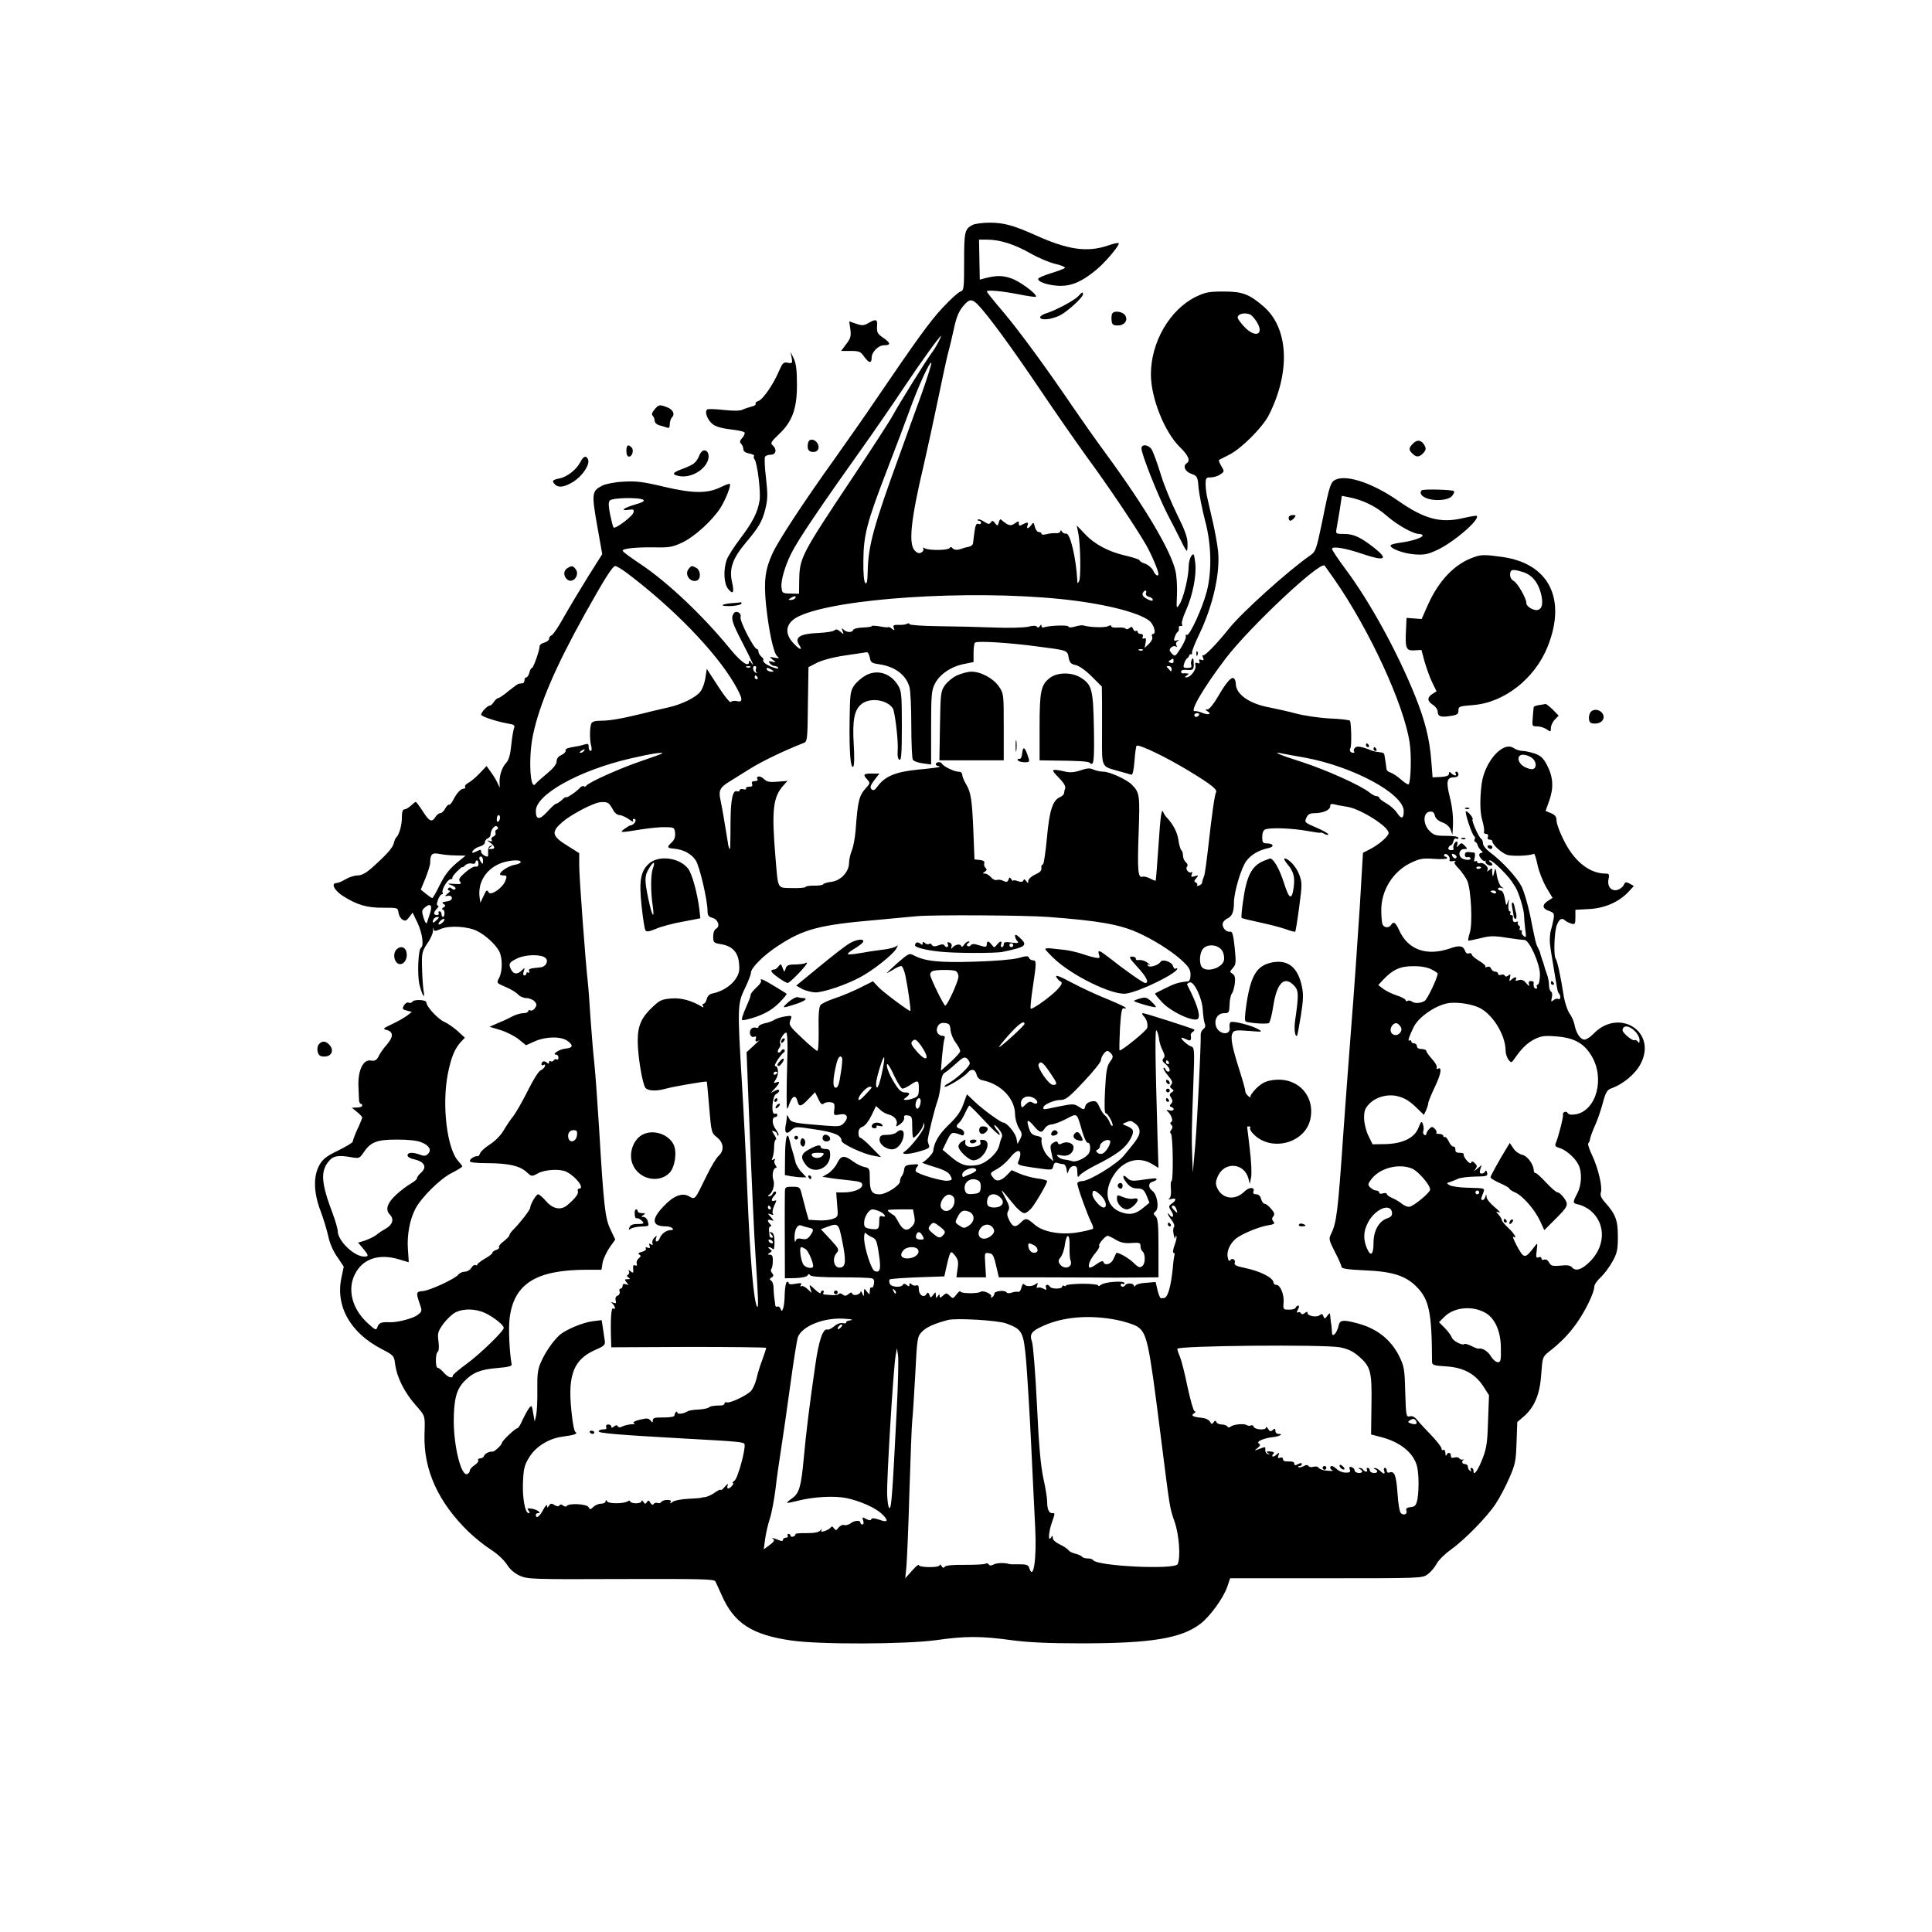 <?xml version="1.0" standalone="no"?>
<!DOCTYPE svg PUBLIC "-//W3C//DTD SVG 20010904//EN"
 "http://www.w3.org/TR/2001/REC-SVG-20010904/DTD/svg10.dtd">
<svg version="1.0" xmlns="http://www.w3.org/2000/svg"
 width="1024pt" height="1024pt" viewBox="0 0 1024 1024"
 preserveAspectRatio="xMidYMid meet">
<g transform="translate(0,1024) scale(0.1,-0.1)"
fill="#000000" stroke="none">
<path d="M5155 9048 c-42 -22 -45 -36 -45 -194 0 -142 -1 -153 -19 -159 -11
-3 -53 -41 -93 -84 -68 -72 -139 -171 -357 -491 -46 -69 -144 -208 -216 -310
-167 -233 -300 -436 -331 -504 -39 -85 -46 -146 -34 -271 15 -141 40 -256 59
-273 14 -11 12 -13 -14 -8 -29 6 -29 6 -10 -10 20 -16 20 -16 -3 -11 -19 4
-21 3 -11 -9 6 -8 17 -14 25 -14 7 0 15 -4 19 -10 8 -12 -57 10 -72 26 -7 6
-10 14 -7 16 2 3 -2 11 -11 18 -8 7 -15 19 -15 26 0 8 -4 14 -8 14 -16 0 -93
150 -87 169 7 22 -24 39 -37 19 -15 -25 -8 -48 47 -154 50 -97 70 -142 45
-104 -6 10 -10 11 -10 3 0 -32 -40 -5 -98 65 -144 177 -331 354 -474 450 -54
36 -98 68 -98 73 0 12 69 19 166 18 78 -2 98 1 147 24 66 30 163 118 206 186
28 45 57 119 49 126 -2 3 -23 -5 -46 -16 -72 -36 -148 -35 -302 1 -113 27
-148 31 -216 27 -46 -2 -94 -12 -112 -21 -55 -28 -57 -41 -27 -211 l27 -152
-75 -119 c-41 -66 -98 -161 -127 -212 -28 -51 -58 -96 -66 -99 -8 -3 -14 -11
-14 -19 0 -7 -11 -16 -25 -20 -14 -3 -25 -12 -25 -19 0 -22 -33 -115 -40 -115
-5 0 -11 -11 -14 -25 -4 -14 -11 -25 -16 -25 -6 0 -10 -7 -10 -15 0 -8 -4 -16
-10 -16 -5 -1 -14 -2 -20 -3 -5 0 -29 -18 -54 -38 -25 -21 -50 -38 -55 -38 -6
0 -16 -9 -23 -20 -7 -11 -17 -20 -23 -20 -12 0 -45 -36 -45 -48 0 -9 84 -37
143 -47 31 -5 37 -9 32 -23 -4 -9 -11 -50 -15 -90 -5 -51 -13 -80 -27 -95 -23
-24 -37 -69 -35 -107 l1 -25 -12 25 c-6 14 -22 40 -35 58 l-23 32 -37 -39
c-20 -21 -47 -44 -60 -50 -12 -7 -20 -16 -17 -22 4 -5 0 -9 -7 -9 -16 0 -37
-23 -57 -62 -8 -15 -17 -25 -21 -23 -4 2 -13 -7 -20 -20 -7 -14 -19 -25 -27
-25 -7 0 -18 -9 -25 -20 -19 -30 -32 -25 -67 30 -18 28 -35 50 -37 50 -3 0
-14 -9 -26 -20 -12 -11 -28 -20 -35 -20 -9 0 -13 -14 -13 -45 0 -40 -15 -92
-31 -105 -3 -3 -9 -16 -12 -30 -6 -25 -43 -65 -122 -135 -27 -23 -50 -35 -70
-35 -16 0 -45 -9 -63 -20 -18 -11 -39 -20 -47 -20 -33 0 -14 -39 33 -69 74
-47 128 -63 214 -62 76 0 77 0 80 -26 2 -14 11 -31 21 -37 15 -9 21 -7 36 13
l18 24 27 -56 c25 -55 34 -121 17 -131 -14 -9 -20 -139 -8 -193 14 -58 32 -87
22 -33 -3 19 -7 73 -8 120 -2 80 0 88 29 131 18 26 31 57 29 70 -1 13 0 16 2
7 4 -15 7 -15 41 -1 46 19 143 13 192 -12 44 -22 97 -71 116 -107 18 -35 18
-105 0 -140 -15 -28 -15 -28 34 -49 27 -11 56 -29 66 -40 9 -10 29 -19 44 -19
15 0 34 -8 43 -17 13 -15 13 -21 2 -37 -8 -10 -18 -15 -24 -11 -6 3 -11 1 -11
-4 0 -6 -12 -11 -26 -11 -14 0 -38 -7 -52 -14 -15 -8 -49 -25 -77 -36 l-50
-22 59 -18 c32 -10 75 -32 96 -49 l38 -31 47 21 c59 26 139 27 173 2 33 -24
29 -37 -12 -41 -32 -3 -75 -32 -47 -32 6 0 11 -7 11 -16 0 -8 -4 -13 -9 -9 -5
3 -12 1 -16 -5 -4 -6 -11 -8 -16 -5 -5 4 -9 1 -9 -6 0 -8 -3 -9 -13 0 -14 11
-27 5 -27 -11 0 -5 5 -6 11 -2 7 4 10 1 7 -7 -2 -8 -13 -18 -24 -23 -10 -5
-41 -54 -67 -108 -27 -54 -61 -113 -75 -132 -15 -18 -39 -54 -53 -78 -15 -26
-46 -57 -73 -74 -25 -16 -48 -37 -51 -46 -4 -10 -9 -17 -13 -16 -14 3 -42 -14
-42 -26 0 -7 31 -11 98 -11 110 -1 167 -14 204 -48 25 -23 26 -24 59 -6 38 21
119 25 152 8 52 -27 98 -89 66 -89 -6 0 -9 -6 -6 -14 5 -13 -16 -40 -58 -75
-33 -27 -76 -18 -110 22 -18 21 -37 37 -43 37 -10 0 -42 -54 -42 -72 0 -10
-53 -79 -87 -113 -13 -12 -23 -27 -23 -32 0 -5 -14 -19 -30 -32 -17 -12 -28
-26 -25 -31 3 -5 -4 -11 -15 -15 -11 -3 -20 -10 -20 -15 0 -5 -18 -19 -40 -31
-22 -13 -40 -27 -40 -31 0 -5 -4 -6 -10 -3 -5 3 -15 -3 -22 -15 -7 -11 -22
-20 -34 -20 -12 0 -28 -7 -35 -16 -19 -23 -151 -84 -188 -87 -35 -2 -37 -8
-17 -65 14 -40 14 -42 -10 -61 -24 -19 -108 -41 -149 -39 -43 2 -56 -3 -64
-24 -7 -20 -9 -20 -51 18 -82 74 -110 177 -70 258 40 84 128 114 236 81 27 -8
50 -15 50 -15 1 0 -1 31 -4 69 -5 75 9 154 39 213 31 60 131 160 193 191 31
16 56 31 56 35 0 3 -9 15 -20 27 -61 65 -89 299 -56 465 18 89 36 131 69 168
l21 22 -39 36 c-22 19 -53 41 -70 48 -33 14 -95 81 -95 103 0 15 -66 18 -75 3
-3 -5 -12 -7 -20 -4 -7 3 -18 -4 -24 -15 -10 -18 -8 -21 15 -27 l27 -7 -24
-19 c-13 -10 -49 -31 -79 -45 -51 -24 -53 -26 -30 -32 36 -10 36 -36 0 -78
-17 -19 -36 -46 -42 -59 -10 -22 -21 -29 -42 -25 -41 8 -70 -53 -66 -139 1
-30 3 -63 3 -72 1 -10 5 -18 9 -18 4 0 8 -4 8 -10 0 -5 -12 -10 -27 -10 l-28
-1 27 -22 c16 -13 28 -26 28 -30 0 -3 -11 -31 -25 -61 -14 -30 -25 -60 -25
-66 0 -6 -35 -27 -78 -48 -62 -30 -81 -45 -99 -77 -33 -59 -31 -145 6 -243 16
-42 34 -103 41 -134 7 -35 25 -78 47 -109 l35 -52 -12 -58 c-33 -152 47 -293
213 -379 65 -34 66 -35 72 -85 10 -67 49 -145 107 -211 54 -62 51 -53 48 -159
-5 -186 73 -357 232 -512 34 -33 89 -77 121 -97 33 -21 68 -54 83 -77 17 -27
40 -47 70 -61 43 -18 66 -19 537 -17 411 1 492 0 498 -12 5 -8 19 -41 34 -73
65 -149 160 -211 370 -241 150 -22 607 -20 767 2 153 22 239 22 398 0 90 -12
193 -17 372 -17 370 0 529 26 631 104 51 39 121 136 142 196 l15 45 509 0
c500 0 510 0 538 21 15 11 37 36 47 55 10 19 44 53 74 74 75 54 194 175 239
244 21 31 53 92 72 136 32 72 36 91 39 189 l4 109 35 30 c57 50 85 118 92 224
6 86 8 92 36 115 66 51 109 95 151 154 47 66 94 163 94 194 0 11 15 33 34 50
18 17 46 54 62 83 25 45 29 62 29 132 0 87 -11 118 -66 180 -22 24 -29 40 -24
55 9 29 -13 124 -45 194 -16 33 -26 63 -22 66 4 3 9 14 10 25 2 11 14 43 26
70 13 28 31 81 41 118 15 57 23 70 44 78 65 23 129 77 157 131 89 171 -116
299 -251 158 -16 -17 -37 -30 -47 -30 -21 0 -44 33 -53 80 -4 19 -16 46 -27
60 -10 15 -23 53 -29 86 -17 109 -34 189 -44 204 -11 18 -7 139 6 175 13 35
27 43 45 26 5 -5 19 -12 32 -16 20 -6 22 -3 22 33 l0 40 73 4 c82 4 159 38
208 91 l29 31 -23 13 c-19 10 -23 9 -31 -8 -5 -11 -20 -22 -34 -26 -33 -8 -55
21 -46 59 5 24 2 28 -17 28 -66 0 -133 41 -185 116 -33 46 -74 138 -74 166 0
19 -8 29 -29 38 l-29 12 20 56 c24 69 20 125 -13 188 -19 36 -33 49 -64 60
-22 7 -51 14 -65 14 -14 0 -35 7 -47 15 -56 39 -154 -71 -170 -190 -10 -83 -9
-152 4 -195 7 -24 11 -50 9 -57 -3 -7 2 -13 10 -13 10 0 14 -6 10 -15 -3 -9 0
-15 9 -15 8 0 15 -4 15 -9 0 -17 46 -60 76 -71 25 -10 126 -6 144 5 4 2 12
-24 19 -58 7 -34 28 -87 46 -119 l34 -57 -25 -16 c-32 -21 -30 -41 6 -53 27
-10 29 -14 24 -44 -3 -18 -10 -46 -15 -63 -4 -16 -6 -46 -4 -65 4 -36 7 -52
24 -155 6 -33 12 -70 14 -82 2 -12 6 -26 10 -29 11 -11 8 -36 -3 -29 -6 4 -18
1 -26 -6 -13 -11 -14 -9 -9 13 4 15 2 29 -4 32 -6 4 -11 20 -11 36 0 16 -5 41
-11 57 -6 15 -12 35 -14 43 -2 8 -8 26 -13 40 -5 14 -9 27 -9 30 0 3 -5 14
-11 26 -12 23 -12 24 -42 173 -12 57 -32 126 -45 152 -25 49 -103 134 -168
182 -20 15 -37 36 -37 47 0 10 -4 22 -10 25 -13 8 -52 97 -45 103 6 6 -24 42
-35 42 -9 0 31 -123 43 -131 5 -4 7 -11 3 -17 -3 -6 -2 -12 3 -14 5 -1 11 -10
13 -18 2 -8 10 -20 18 -27 10 -9 11 -12 3 -13 -7 0 -13 -5 -13 -11 0 -14 27
-41 33 -31 2 4 2 2 1 -5 -3 -12 25 -27 35 -18 3 3 -1 10 -9 15 -10 7 -11 10
-3 10 7 0 32 -20 55 -43 44 -45 52 -54 79 -97 19 -29 48 -126 47 -155 0 -11 3
-42 6 -69 6 -44 5 -48 -8 -37 -9 7 -13 17 -10 22 3 5 0 9 -6 9 -6 0 -9 4 -5 9
3 5 1 12 -5 16 -6 4 -8 11 -5 16 3 5 -1 6 -9 3 -14 -6 -21 5 -17 29 0 4 -4 7
-10 7 -5 0 -7 5 -4 10 3 6 2 10 -4 10 -5 0 -8 16 -6 38 4 29 3 32 -3 12 -8
-23 -9 -22 -16 18 -5 26 -13 42 -22 42 -8 0 -14 4 -14 10 0 5 8 7 18 4 15 -5
15 -4 1 5 -9 6 -20 32 -25 58 -7 46 -8 47 -15 18 -5 -22 -7 -24 -9 -10 -1 11
-2 24 -1 29 1 5 -6 3 -15 -5 -13 -10 -16 -10 -10 -1 9 16 -22 44 -41 37 -7 -2
-13 0 -13 6 0 6 -5 7 -10 4 -7 -4 -9 2 -4 19 3 14 2 26 -2 27 -5 0 -18 2 -29
3 -14 2 -21 -3 -21 -15 0 -9 6 -15 12 -12 7 2 14 0 17 -4 9 -15 -35 -13 -49 2
-18 17 -7 45 17 45 18 0 18 1 2 18 -16 16 -19 16 -31 2 -12 -13 -13 -13 -8 3
3 9 1 17 -3 17 -11 0 -23 -29 -17 -39 3 -4 -4 -7 -14 -7 -10 0 -16 6 -13 13 3
7 9 13 13 13 4 0 10 9 13 21 3 12 10 18 16 14 6 -3 11 -1 11 4 0 7 -26 11 -64
11 -55 0 -67 3 -90 27 -35 35 -34 96 1 101 17 2 24 -3 28 -21 4 -15 18 -28 40
-36 21 -7 37 -22 44 -39 l9 -27 2 30 c4 61 -1 112 -17 176 -19 76 -14 99 22
99 16 0 25 6 25 15 0 8 -5 15 -11 15 -5 0 -7 -4 -4 -10 9 -14 -8 -13 -23 2 -9
9 -12 9 -12 -2 0 -11 -13 -16 -44 -18 l-43 -2 -7 89 c-9 116 -33 211 -85 341
-95 236 -242 504 -372 677 -38 51 -69 98 -69 104 0 16 72 4 162 -27 116 -39
139 -30 66 29 -75 59 -112 77 -162 77 -46 0 -47 1 -42 28 3 15 10 60 17 100
l11 74 36 -7 c74 -14 144 -48 200 -97 57 -50 141 -98 175 -98 9 0 17 -4 17 -8
0 -12 -57 -30 -117 -38 -29 -4 -53 -10 -53 -15 0 -17 66 -42 126 -47 52 -4 71
0 119 22 88 40 231 163 212 182 -2 2 -35 -3 -73 -12 -119 -28 -205 -5 -345 93
-130 90 -263 136 -325 113 -31 -12 -36 -24 -75 -219 -32 -153 -35 -164 -64
-184 -119 -83 -362 -302 -430 -387 -68 -85 -132 -150 -139 -143 -4 4 -4 -1 0
-12 6 -14 4 -17 -9 -12 -11 4 -14 2 -10 -9 3 -10 0 -12 -10 -8 -11 4 -14 1
-11 -13 6 -21 -26 -63 -47 -63 -11 0 -11 2 1 10 13 9 13 10 0 11 -8 1 -18 1
-22 0 -5 0 -8 4 -8 10 0 6 10 10 23 9 41 -4 45 0 44 35 -1 26 -3 31 -10 20 -5
-9 -6 -23 -3 -31 4 -10 -2 -14 -20 -14 -22 0 -24 3 -18 23 4 12 11 25 16 28 5
3 10 10 11 15 1 5 6 8 10 6 4 -1 7 3 5 10 -1 7 16 51 39 98 71 148 111 322 99
439 -4 36 -16 104 -27 151 -11 47 -24 104 -29 127 -6 23 -10 58 -10 77 0 33 3
36 28 36 15 0 38 7 50 16 22 15 22 16 5 44 -9 16 -15 31 -12 32 2 2 27 14 54
28 63 31 178 146 210 210 116 229 105 461 -28 576 -77 66 -112 79 -212 79 -78
0 -97 -4 -147 -28 -138 -68 -238 -240 -238 -411 0 -125 72 -306 154 -386 44
-43 57 -72 36 -85 -22 -14 -10 -44 24 -56 32 -12 34 -14 39 -78 4 -36 19 -111
33 -166 35 -126 38 -273 10 -380 -23 -89 -92 -239 -106 -230 -5 3 -8 0 -5 -7
3 -7 -9 -35 -26 -62 -29 -46 -31 -47 -48 -30 -14 16 -15 21 -4 32 7 7 18 10
24 6 8 -5 9 -3 4 6 -4 7 -2 16 6 22 11 8 10 8 -4 4 -15 -5 -17 -2 -11 17 4 12
11 25 16 28 5 3 8 12 6 20 -2 8 3 13 10 11 8 -1 11 2 7 8 -4 7 4 37 18 68 39
86 60 194 52 259 -6 49 -8 53 -21 36 -7 -10 -14 -35 -14 -56 0 -55 -28 -168
-48 -199 -17 -26 -17 -26 -14 47 2 40 -1 97 -7 126 -23 107 -160 339 -369 624
-53 72 -129 180 -170 240 -146 215 -288 409 -374 511 -49 57 -88 106 -88 109
0 10 77 3 165 -14 50 -10 92 -16 95 -14 12 11 -85 83 -131 98 -47 16 -77 16
-140 0 l-26 -7 -2 106 -2 106 43 0 c68 0 146 -25 230 -73 42 -24 102 -49 133
-56 31 -7 53 -17 49 -21 -5 -5 -38 -17 -74 -28 -35 -11 -66 -24 -67 -29 -6
-17 58 -37 117 -38 62 0 115 23 188 83 46 37 122 126 122 142 0 5 -26 0 -57
-11 -111 -38 -214 -23 -388 56 -112 50 -165 65 -239 65 -39 0 -80 -6 -91 -12z
m30 -425 c56 -59 179 -228 321 -438 81 -121 197 -287 256 -369 106 -144 251
-359 310 -460 27 -45 68 -141 68 -158 0 -17 -18 -6 -28 18 -7 14 -26 30 -42
36 -17 5 -30 14 -30 18 0 4 -31 15 -70 24 -93 21 -166 59 -219 115 l-44 46 8
-40 c12 -60 15 -239 4 -256 -7 -12 -9 -12 -9 1 -6 122 -38 257 -60 252 -7 -2
-17 3 -21 10 -5 8 -9 9 -9 2 0 -6 -10 -11 -22 -10 -13 1 -35 -1 -50 -5 -16 -4
-28 -4 -28 2 0 5 -6 9 -14 9 -8 0 -17 12 -21 27 -6 26 -8 26 -19 10 -16 -21
-27 -22 -20 -2 7 18 0 19 -27 5 -15 -9 -19 -7 -19 5 0 14 -2 15 -21 1 -17 -12
-26 -12 -43 -3 -11 7 -24 17 -29 22 -4 6 -10 0 -13 -13 -6 -21 -7 -21 -20 -5
-11 15 -15 15 -23 4 -7 -11 -13 -10 -35 4 -15 10 -29 15 -33 11 -3 -3 -1 -6 5
-6 7 0 12 -5 12 -11 0 -6 -7 -9 -14 -6 -11 5 -16 -6 -21 -41 -3 -26 -7 -54 -8
-62 -1 -8 -11 -16 -22 -18 -11 -2 -27 -6 -35 -9 -24 -10 -44 -9 -52 2 -5 7
-11 7 -15 0 -10 -13 -113 -13 -132 -1 -9 6 -12 5 -7 -2 3 -6 -1 -15 -10 -20
-12 -7 -22 -4 -35 9 -35 35 -22 162 47 454 19 83 53 238 75 345 22 107 46 218
53 245 8 28 22 87 32 133 12 58 26 92 47 117 34 42 48 43 82 8z m1439 -49 c9
-3 25 -21 37 -40 42 -68 -8 -88 -66 -26 -19 20 -35 42 -35 49 0 19 35 28 64
17z m-1650 -146 c-9 -18 -26 -46 -39 -63 -30 -41 -165 -257 -202 -325 -16 -30
-111 -176 -210 -325 -278 -417 -285 -431 -287 -551 l-1 -71 -45 1 c-43 1 -45
2 -48 34 -4 35 19 113 51 177 36 73 145 235 419 620 46 66 127 183 178 260 85
128 191 275 198 275 1 0 -5 -15 -14 -32z m-89 -275 c-32 -87 -83 -230 -115
-318 -141 -387 -168 -487 -171 -623 -1 -54 -5 -70 -13 -62 -7 7 -11 52 -10
118 1 135 18 202 124 477 45 116 99 260 121 320 45 125 107 261 115 252 3 -3
-20 -76 -51 -164z m-1476 -562 c10 -6 -3 -14 -42 -25 -62 -18 -83 -35 -35 -28
25 4 29 1 26 -13 -3 -20 -96 -90 -106 -81 -3 3 -11 34 -18 68 -9 44 -10 66 -2
75 12 15 155 18 177 4z m3663 -421 c186 -267 368 -662 399 -864 11 -66 7 -211
-5 -223 -3 -3 -21 8 -40 25 -19 17 -44 33 -55 37 -12 3 -22 12 -22 18 -1 7 -3
23 -5 37 -3 14 -5 31 -6 38 -1 6 -6 13 -12 13 -6 1 -18 3 -26 4 -8 0 -22 4
-30 7 -55 22 -79 26 -89 14 -6 -7 -8 -16 -4 -19 3 -4 2 -7 -4 -7 -15 0 -23 12
-16 24 8 11 5 134 -2 146 -3 4 -51 10 -107 12 -57 3 -137 15 -178 26 -41 11
-104 25 -139 32 -108 19 -181 70 -181 126 0 12 -5 26 -11 29 -13 9 -40 -22
-86 -101 -20 -35 -44 -64 -53 -64 -13 0 -13 -2 0 -10 24 -15 5 -21 -26 -9 -16
7 -35 11 -41 10 -30 -5 46 125 164 280 126 165 501 518 524 491 3 -4 26 -36
51 -72z m-3748 32 c245 -185 466 -413 567 -584 46 -79 50 -103 15 -94 -14 3
-28 1 -32 -5 -4 -6 -33 29 -67 82 l-61 94 -7 -47 c-4 -26 -15 -58 -26 -72 -22
-32 -100 -70 -173 -86 -30 -7 -89 -20 -130 -31 -115 -28 -177 -39 -226 -39
-30 0 -46 -5 -50 -15 -9 -22 -9 -87 -1 -117 5 -17 3 -28 -3 -28 -5 0 -10 9
-10 21 0 17 -4 19 -22 13 -13 -4 -32 -9 -43 -10 -48 -8 -60 -12 -57 -23 1 -6
-9 -17 -23 -23 -16 -7 -25 -19 -25 -34 0 -15 -18 -37 -52 -65 -29 -24 -56 -48
-60 -54 -29 -39 -38 142 -13 260 35 165 119 360 275 641 105 188 147 254 161
254 7 0 35 -17 63 -38z m2750 -106 c-3 -8 3 -16 15 -19 12 -3 21 -10 21 -16 0
-8 -10 -6 -30 4 -19 10 -27 20 -24 30 4 8 10 15 15 15 4 0 6 -6 3 -14z m-453
-31 c218 -22 408 -68 469 -114 25 -18 41 -71 21 -71 -6 0 -8 -7 -4 -16 3 -9
-4 -24 -17 -36 l-23 -22 5 28 c4 20 2 26 -8 22 -8 -3 -11 0 -7 10 3 8 -1 14
-11 14 -9 0 -16 5 -16 11 0 5 -4 8 -9 5 -5 -3 -12 1 -15 10 -5 13 -9 14 -20 5
-8 -7 -17 -8 -20 -3 -3 5 -21 7 -40 6 -20 -2 -36 1 -36 7 0 6 -6 6 -18 0 -16
-9 -99 -6 -129 4 -6 2 -27 0 -45 -6 -21 -6 -34 -6 -36 1 -3 8 -99 5 -129 -5
-7 -3 -13 1 -13 8 0 8 -3 8 -9 -2 -5 -8 -11 -9 -15 -3 -4 7 -20 7 -48 0 -24
-5 -102 -7 -178 -4 -74 3 -206 6 -292 7 -88 1 -158 6 -158 11 0 5 -5 6 -12 2
-6 -4 -26 -7 -44 -6 -27 1 -32 -2 -27 -16 6 -14 4 -15 -9 -5 -8 7 -17 11 -19
9 -2 -2 -23 -1 -46 4 -24 4 -43 5 -43 1 0 -3 -21 -6 -47 -7 -26 -1 -49 -6 -51
-13 -5 -15 -35 -14 -51 2 -10 10 -11 8 -5 -8 7 -19 7 -19 -12 -3 -15 13 -23
15 -31 7 -6 -6 -45 -12 -88 -14 -94 -4 -125 -23 -100 -62 21 -32 5 -29 -27 5
-55 56 -44 113 27 146 200 95 896 141 1386 91z m-1406 5 c-3 -5 -14 -10 -23
-10 -15 0 -15 2 -2 10 20 13 33 13 25 0z m1280 -256 c164 -21 162 -20 169 -59
5 -27 12 -35 38 -40 19 -5 53 -29 85 -61 l53 -53 1 -83 c0 -46 0 -130 0 -188
-1 -155 -2 -152 77 -174 37 -10 72 -20 78 -22 7 -3 13 22 17 72 3 42 8 78 11
81 10 11 156 -59 279 -134 117 -71 151 -98 142 -113 -7 -11 -23 -126 -40 -280
-9 -80 -19 -152 -22 -160 -7 -18 -10 -27 -12 -39 0 -5 -8 -12 -17 -15 -8 -3
-13 -2 -9 3 3 5 -1 11 -7 14 -10 3 -10 8 2 22 14 16 13 17 -8 11 -18 -6 -21
-4 -15 11 3 10 3 15 -1 11 -13 -11 -35 15 -25 28 6 7 4 16 -6 24 -8 7 -15 23
-15 36 0 12 -4 25 -9 28 -4 3 -11 26 -15 52 -5 41 -29 87 -62 121 -7 7 -14 18
-17 25 -10 30 -16 -7 -27 -177 -7 -99 -13 -181 -15 -183 -1 -1 -15 4 -30 12
-15 8 -33 12 -40 9 -24 -8 -27 37 -20 232 7 202 6 214 -37 257 -27 27 -117 68
-150 68 -15 0 -38 5 -52 11 -19 9 -34 8 -69 -4 -33 -11 -56 -13 -84 -6 -72 16
-76 12 -32 -32 25 -25 38 -46 35 -56 -3 -8 -6 -20 -6 -26 0 -7 -10 -17 -22
-22 -39 -17 -56 -71 -69 -215 -7 -74 -16 -138 -21 -141 -6 -3 -9 -9 -9 -13 3
-20 -2 -27 -34 -42 -19 -9 -35 -24 -35 -33 0 -14 -2 -14 -11 -1 -8 11 -12 12
-15 3 -4 -8 -13 -9 -30 -3 -13 5 -24 6 -24 2 0 -4 -4 0 -10 8 -8 12 -10 12
-15 -3 -6 -13 -11 -14 -27 -6 -11 6 -26 8 -34 5 -8 -3 -22 3 -31 14 -10 11
-24 20 -33 20 -13 0 -13 1 0 10 11 7 12 12 3 21 -6 6 -9 17 -6 24 3 9 -5 15
-24 17 l-28 3 -6 150 c-7 169 -13 207 -40 251 -10 17 -19 39 -19 48 0 10 -8
16 -21 16 -22 0 -81 29 -87 43 -5 11 -32 9 -32 -3 0 -5 5 -10 12 -10 6 0 9 -2
7 -5 -3 -2 -54 -9 -113 -14 -119 -12 -175 -35 -214 -88 -16 -22 -23 -25 -33
-16 -9 9 -6 20 15 48 l27 35 -40 0 c-45 0 -49 -5 -24 -32 15 -17 15 -20 -4
-41 -40 -43 -46 -67 -58 -226 -3 -40 -12 -89 -20 -108 -8 -20 -15 -50 -15 -67
0 -47 -45 -95 -95 -100 -22 -3 -41 -9 -42 -13 -2 -4 -23 -8 -48 -7 -25 0 -45
-3 -45 -7 0 -4 -32 -7 -70 -6 -83 2 -75 -12 -90 164 -21 250 -13 319 43 381
l21 23 -53 -4 c-43 -4 -57 -1 -73 15 -18 18 -44 16 -33 -3 4 -5 -3 -9 -14 -9
-14 0 -19 -5 -15 -15 4 -10 0 -15 -16 -15 -11 0 -19 -4 -16 -9 4 -5 -3 -7 -14
-4 -11 3 -20 0 -20 -6 0 -5 -6 -8 -14 -5 -22 8 -33 -42 -34 -156 -1 -141 -1
-154 -6 -149 -2 2 -7 19 -9 38 -19 118 -30 181 -38 219 -12 52 -3 69 48 100
21 13 72 45 114 71 64 39 174 92 276 132 22 8 23 12 25 206 l3 197 45 23 c28
14 87 30 150 39 58 9 109 16 114 17 6 1 12 -11 16 -28 5 -27 10 -30 51 -36 82
-12 141 -56 159 -120 6 -19 10 -110 10 -204 0 -93 4 -176 8 -182 5 -7 28 -16
53 -19 l44 -6 0 193 c0 171 2 199 19 233 25 51 85 92 152 106 l54 11 0 48 c0
26 3 51 8 55 9 10 179 0 327 -20z m562 -20 c-3 -3 -12 -4 -19 -1 -8 3 -5 6 6
6 11 1 17 -2 13 -5z m163 -59 c0 -9 -6 -12 -16 -8 -13 5 -13 7 -2 14 17 11 18
11 18 -6z m-2243 -31 c-3 -3 -12 -4 -19 -1 -8 3 -5 6 6 6 11 1 17 -2 13 -5z
m30 -8 c-3 -8 -2 -17 4 -20 5 -2 4 -3 -3 -2 -17 3 -23 36 -8 36 7 0 10 -6 7
-14z m2203 -3 c0 -10 -4 -14 -8 -8 -4 6 -11 13 -16 18 -5 4 -2 7 7 7 10 0 17
-8 17 -17z m-2120 -3 c13 -8 13 -10 -2 -10 -9 0 -20 5 -23 10 -8 13 5 13 25 0z
m-75 -40 c3 -5 1 -10 -4 -10 -6 0 -11 5 -11 10 0 6 2 10 4 10 3 0 8 -4 11 -10z
m2340 -200 c-3 -5 -10 -10 -16 -10 -5 0 -9 5 -9 10 0 6 7 10 16 10 8 0 12 -4
9 -10z m-3260 -190 c-3 -5 -12 -10 -18 -10 -7 0 -6 4 3 10 19 12 23 12 15 0z
m414 -14 c-2 -2 -53 -20 -114 -41 -111 -38 -274 -111 -287 -129 -4 -6 -10 -7
-14 -3 -4 3 -14 -1 -23 -11 -19 -21 -71 -55 -71 -47 0 3 -10 -3 -22 -15 -12
-11 -26 -20 -31 -20 -5 0 -25 -19 -46 -42 -42 -46 -61 -44 -61 4 0 87 228 214
497 277 111 26 183 37 172 27z m3404 -21 c258 -47 527 -192 527 -284 0 -41
-12 -45 -35 -10 -11 17 -37 40 -57 51 -21 12 -38 25 -38 30 0 4 -6 8 -14 8 -7
0 -25 9 -39 21 -51 39 -227 118 -356 160 -123 39 -166 58 -103 45 15 -3 67
-13 115 -21z m1205 -1 c25 -17 29 -52 8 -60 -8 -3 -28 2 -45 11 -39 20 -45 65
-8 65 12 0 33 -7 45 -16z m-4893 -242 c6 -4 16 -19 24 -34 8 -16 23 -28 34
-28 10 0 33 -10 50 -22 17 -12 27 -17 23 -10 -4 7 -2 12 3 12 22 0 3 -34 -19
-35 -3 0 -16 -8 -30 -18 -30 -21 -21 -21 88 -3 45 7 104 13 130 12 45 -1 47
-2 50 -32 2 -20 -4 -36 -18 -49 -27 -25 -25 -30 11 -33 51 -4 95 -28 117 -63
21 -34 62 -211 62 -267 0 -23 5 -31 24 -36 31 -8 45 -45 22 -58 -10 -5 -16
-22 -16 -42 0 -31 3 -34 39 -40 61 -9 93 -42 98 -102 4 -40 0 -55 -19 -84 -24
-35 -71 -65 -119 -75 -18 -3 -29 -13 -33 -30 -4 -14 -11 -25 -17 -25 -6 0 -7
-5 -3 -12 4 -6 3 -9 -2 -6 -58 35 -112 50 -165 46 -50 -4 -62 -9 -99 -44 -61
-57 -80 -100 -80 -181 0 -80 25 -229 41 -249 14 -17 60 -18 109 -4 38 11 212
41 216 37 1 -1 7 -63 13 -137 11 -132 12 -135 41 -158 36 -28 40 -70 9 -98
-12 -10 -40 -57 -63 -104 -66 -135 -60 -129 -97 -109 -35 18 -81 0 -131 -54
-68 -70 -64 -107 12 -107 31 0 53 -20 23 -20 -22 -1 -47 -19 -56 -42 -3 -10
-11 -18 -16 -18 -6 0 -7 8 -4 17 6 15 5 16 -9 3 -8 -8 -13 -21 -10 -29 4 -10
1 -12 -8 -6 -10 6 -12 4 -7 -8 4 -12 2 -14 -10 -10 -10 4 -14 2 -10 -4 4 -6
-5 -14 -20 -18 -18 -4 -23 -9 -15 -14 10 -6 9 -11 -3 -21 -9 -7 -13 -20 -10
-28 3 -9 0 -12 -8 -9 -10 4 -13 -2 -11 -19 2 -22 0 -23 -14 -12 -10 8 -13 9
-9 1 4 -6 2 -15 -4 -19 -8 -4 -7 -9 2 -15 11 -7 10 -9 -5 -9 -16 0 -17 -2 -5
-17 12 -15 12 -16 -3 -10 -12 4 -18 2 -18 -8 0 -8 -5 -15 -11 -15 -6 0 -8 -7
-5 -15 3 -9 -1 -18 -10 -22 -10 -3 -14 -13 -11 -25 4 -15 2 -18 -11 -13 -14 5
-15 4 -4 -6 14 -15 16 -33 2 -24 -11 7 -15 -59 -11 -173 l1 -33 410 2 c225 0
410 -2 411 -5 0 -4 -9 -31 -20 -62 -12 -30 -26 -76 -31 -100 -6 -25 -19 -54
-29 -66 -24 -25 -111 -66 -128 -61 -7 3 -13 0 -13 -6 0 -5 -8 -10 -17 -10 -42
-1 -59 -4 -68 -12 -6 -4 -31 -9 -55 -10 -25 -1 -49 -5 -55 -9 -19 -13 -55 -18
-55 -7 0 6 -3 7 -7 3 -5 -4 -8 -12 -8 -18 0 -7 -23 -11 -57 -11 -46 1 -58 -2
-58 -15 0 -14 -1 -14 -12 -1 -11 13 -20 13 -58 4 -27 -7 -39 -14 -30 -18 9 -3
3 -6 -13 -6 -16 -1 -37 -6 -47 -11 -13 -7 -21 -7 -25 0 -5 8 -11 7 -21 -1 -10
-8 -14 -8 -14 0 0 6 -7 11 -16 11 -10 0 -14 -6 -11 -14 4 -9 -2 -13 -15 -12
-12 0 -23 -4 -25 -10 -3 -10 102 -19 462 -39 276 -15 307 -18 311 -29 8 -22
-35 -181 -53 -194 -9 -6 -13 -12 -9 -12 5 0 3 -7 -4 -15 -17 -20 -31 -19 -23
3 4 11 -1 8 -15 -8 -12 -14 -21 -21 -22 -17 0 5 -14 -2 -31 -14 -17 -12 -41
-23 -53 -24 -11 -1 -21 -3 -21 -4 0 -1 -30 -3 -67 -5 -39 -2 -74 -9 -84 -17
-12 -9 -15 -10 -10 -1 5 8 0 12 -18 12 -14 0 -28 -5 -31 -11 -4 -6 -13 -8 -21
-5 -7 3 -16 0 -20 -6 -4 -7 -10 -4 -17 7 -8 14 -11 15 -18 4 -8 -12 -11 -12
-19 1 -6 9 -10 10 -10 3 0 -6 -13 -11 -30 -11 -16 1 -30 5 -30 10 0 5 -6 6
-12 1 -23 -14 -101 -14 -110 -1 -6 10 -8 10 -8 1 0 -7 -11 -13 -24 -13 -14 0
-32 -8 -41 -17 -15 -15 -18 -15 -26 -1 -9 17 -105 22 -115 6 -3 -5 -11 -4 -19
2 -9 7 -15 8 -20 1 -4 -7 -13 -6 -26 2 -16 10 -21 9 -29 -3 -9 -13 -10 -13
-10 0 -1 8 -10 -2 -21 -22 -18 -36 -39 -50 -39 -28 0 6 5 10 12 10 23 0 -9 21
-36 24 -21 3 -24 1 -15 -10 8 -10 8 -14 1 -14 -19 0 -34 81 -30 165 3 70 7 89
33 131 35 57 103 99 174 109 67 9 86 16 71 25 -7 4 -16 53 -22 118 -19 187 14
268 129 318 48 21 52 26 48 51 -2 16 -7 45 -10 67 l-6 39 -48 -6 c-51 -6 -144
-45 -176 -74 -33 -30 -75 -90 -97 -141 -18 -39 -21 -65 -20 -147 1 -55 -2
-116 -6 -135 l-8 -35 -8 45 c-7 43 -8 44 -23 25 -8 -11 -23 -39 -34 -62 -10
-24 -22 -43 -27 -43 -11 0 -82 -68 -82 -78 0 -10 -39 -47 -49 -46 -16 2 -40
-9 -45 -22 -3 -8 -13 -14 -21 -14 -9 0 -14 -4 -10 -10 3 -5 -6 -17 -20 -26
-14 -9 -25 -22 -25 -29 0 -7 -6 -15 -14 -18 -31 -12 -70 141 -71 278 0 117 14
170 55 213 45 47 87 64 175 71 58 5 79 10 77 19 -11 57 -18 189 -11 244 22
183 139 257 405 258 l82 0 6 38 c4 20 21 56 37 80 l30 42 -25 53 c-29 59 -36
122 -61 542 -9 143 -20 296 -25 340 -5 44 -14 150 -20 235 -5 85 -12 175 -15
200 -12 105 -45 550 -45 611 l0 67 -65 41 c-81 50 -85 72 -23 125 36 31 125
81 178 99 22 8 54 8 65 -1z m3915 -18 c71 -11 220 -105 220 -139 0 -17 -50
-60 -95 -84 l-41 -21 -17 -287 c-10 -159 -31 -461 -48 -673 -16 -212 -34 -448
-39 -525 -29 -423 -36 -477 -66 -537 -12 -24 -10 -32 21 -93 19 -36 35 -72 35
-79 0 -10 32 -15 123 -19 146 -6 216 -28 274 -86 68 -68 82 -137 83 -397 0
-19 7 -22 74 -26 93 -6 154 -39 198 -106 l30 -47 -5 -135 c-3 -109 -8 -146
-27 -195 -25 -66 -50 -102 -50 -72 0 9 -5 17 -11 17 -5 0 -7 -5 -3 -12 4 -7 3
-8 -4 -4 -7 4 -12 14 -12 22 0 8 -7 14 -15 14 -16 0 -21 15 -7 23 4 2 2 2 -5
1 -7 -2 -15 1 -19 7 -3 5 -14 7 -25 4 -13 -4 -19 -2 -19 9 0 19 -16 21 -23 4
-3 -7 -6 -3 -6 10 -1 13 -5 20 -11 17 -5 -3 -10 0 -10 8 0 8 -24 38 -52 68
-29 30 -63 66 -75 81 -14 18 -28 25 -41 21 -19 -4 -20 2 -24 129 -3 124 -6
137 -33 192 -45 88 -118 145 -220 172 -78 21 -95 19 -101 -16 -4 -16 -13 -35
-20 -41 -11 -9 -14 -6 -15 17 -1 16 -2 34 -4 39 -1 6 -3 21 -4 35 -2 24 -2 24
-16 6 -13 -17 -15 -18 -21 -2 -5 13 -9 14 -20 5 -16 -13 -64 -4 -64 12 0 8 -4
8 -14 0 -10 -8 -16 -9 -21 -1 -3 6 -11 7 -17 4 -6 -4 -6 2 1 15 7 12 8 21 2
21 -5 0 -11 -4 -13 -9 -3 -10 -22 -14 -51 -12 -14 1 -17 8 -14 35 5 42 -17 96
-38 96 -8 0 -15 5 -15 11 0 26 -68 61 -153 79 -43 8 -57 16 -53 26 7 17 -14
30 -24 14 -5 -7 -9 -2 -13 16 -6 31 10 69 40 96 27 25 122 65 171 73 35 6 41
9 31 21 -8 10 -9 18 0 27 8 11 6 20 -12 40 -12 15 -28 27 -35 27 -6 0 -14 11
-18 25 -4 16 -13 25 -26 25 -13 0 -18 5 -15 14 10 25 -22 26 -47 1 -49 -49
-116 -41 -144 17 -10 22 -10 33 2 62 34 81 141 74 163 -11 l7 -28 7 35 c4 20
1 85 -7 150 -7 63 -14 116 -14 118 0 1 5 2 11 2 5 0 8 -4 5 -8 -3 -5 4 -19 15
-30 92 -100 276 -53 304 76 27 126 -70 227 -201 207 -36 -5 -57 -16 -86 -44
-21 -21 -35 -42 -30 -47 4 -4 -1 -2 -10 5 -10 7 -18 20 -18 29 0 8 -14 58 -31
111 -39 122 -49 174 -36 196 8 15 20 16 86 11 75 -6 76 -6 46 11 -33 18 -124
42 -141 36 -6 -2 -9 -14 -7 -27 9 -48 -61 -40 -73 8 -9 36 12 66 44 66 26 0
27 3 29 45 0 25 6 51 12 59 6 7 13 32 16 55 3 31 -1 43 -13 50 -15 9 -15 11 2
30 17 19 18 29 10 108 -7 66 -12 87 -23 85 -19 -4 -41 17 -41 39 0 11 11 24
24 30 26 12 36 35 36 85 0 55 39 186 66 221 26 34 65 57 117 68 33 7 27 25 -9
25 -21 0 -24 5 -24 34 0 22 6 36 16 40 28 11 147 6 222 -8 39 -7 72 -12 72 -9
0 2 9 -1 20 -7 11 -6 20 -7 20 -2 0 5 -29 21 -64 36 -61 26 -63 28 -52 52 8
18 19 24 43 24 45 0 83 17 83 36 0 12 6 15 23 11 12 -4 42 -9 67 -13z m-4490
-58 c0 -8 -4 -17 -9 -21 -6 -3 -9 4 -8 15 1 23 17 28 17 6z m-17 -63 c-7 -2
-10 -10 -7 -17 3 -8 -2 -16 -11 -20 -9 -3 -13 -11 -9 -18 5 -8 1 -9 -12 -5
-15 5 -14 3 4 -9 26 -20 29 -34 5 -34 -16 0 -16 2 -3 11 13 9 13 10 0 6 -9 -2
-14 -14 -13 -31 1 -14 0 -26 -2 -26 -15 0 -35 15 -35 26 0 11 -4 12 -19 4 -27
-14 -36 -13 -22 4 7 8 23 17 36 20 14 4 25 13 25 22 0 8 7 17 15 20 8 4 15 12
15 20 0 26 24 55 35 43 7 -8 6 -13 -2 -16z m-216 -137 l51 -1 -25 -20 c-59
-47 -81 -74 -113 -137 -18 -38 -36 -68 -39 -68 -3 0 -18 10 -34 23 l-27 22 25
60 c13 33 25 70 25 82 0 46 10 55 49 47 20 -4 59 -8 88 -8z m5266 -23 c-3 -7
4 -10 19 -7 13 2 17 2 11 -2 -9 -4 -3 -16 18 -37 17 -18 37 -47 46 -66 20 -47
29 -227 13 -275 -6 -20 -10 -39 -8 -41 1 -2 30 4 63 12 51 13 72 14 140 3 44
-7 87 -12 95 -12 26 -1 82 -126 82 -183 0 -27 -5 -51 -11 -53 -6 -2 -9 -8 -5
-13 3 -5 0 -9 -5 -9 -10 0 -15 14 -12 33 0 4 -6 7 -15 7 -11 0 -14 -6 -10 -17
4 -13 0 -11 -14 5 -14 17 -25 22 -41 17 -15 -5 -19 -4 -15 4 10 15 -7 14 -23
-1 -11 -11 -13 -9 -8 10 4 18 3 21 -8 12 -9 -7 -15 -8 -19 -1 -4 6 -13 8 -21
4 -8 -3 -15 0 -15 6 0 6 -7 11 -15 11 -9 0 -18 7 -22 16 -3 9 -12 13 -21 9 -9
-3 -13 -3 -9 1 4 4 -11 18 -33 31 -22 13 -40 29 -40 35 0 5 -7 8 -14 5 -9 -4
-17 2 -21 13 -9 27 -30 31 -77 14 -126 -44 -226 -9 -273 97 -19 41 -29 47 -42
27 -11 -18 -37 -16 -45 2 -4 8 -7 42 -7 75 -1 105 61 205 155 251 48 23 63 26
124 22 39 -3 70 -1 70 3 0 5 -5 9 -11 9 -5 0 -7 4 -4 10 8 13 34 -11 28 -27z
m37 16 c0 -14 -17 -10 -23 5 -4 10 -1 13 9 9 7 -3 14 -9 14 -14z m-5160 -21
c0 -19 -2 -20 -10 -8 -13 19 -13 30 0 30 6 0 10 -10 10 -22z m-24 -17 c0 -11
-6 -17 -16 -14 -8 2 -33 -12 -54 -31 -32 -28 -37 -37 -28 -49 10 -12 6 -14
-30 -12 -39 3 -40 2 -15 -7 15 -5 24 -14 21 -19 -4 -6 -11 -6 -19 1 -9 8 -15
8 -20 0 -3 -5 -1 -10 6 -10 7 0 4 -7 -7 -15 -19 -15 -19 -16 1 -13 12 2 20 -3
20 -12 0 -9 -11 -16 -29 -18 -22 -3 -26 -6 -15 -13 12 -8 12 -10 -1 -19 -8 -5
-10 -10 -5 -10 6 0 11 -9 11 -20 0 -11 -4 -20 -8 -20 -4 0 -8 7 -8 15 0 8 -5
15 -11 15 -5 0 -7 -4 -4 -10 3 -5 -1 -10 -9 -10 -20 0 -20 14 0 34 8 9 11 16
5 16 -7 0 -7 10 0 30 6 17 15 30 21 30 5 0 7 4 4 9 -8 13 26 71 42 71 6 0 11
3 10 8 -2 4 10 19 25 34 15 15 27 25 27 22 0 -3 7 1 15 9 8 9 24 13 35 10 11
-3 20 0 20 6 0 6 4 11 8 11 4 0 8 -8 8 -19z m224 10 c0 -5 -15 -12 -34 -15
-31 -6 -76 -35 -76 -50 0 -3 9 -6 19 -6 17 0 19 -4 10 -27 -13 -38 -77 -82
-89 -63 -10 16 -11 16 -30 -25 l-14 -30 -4 29 c-10 76 30 144 103 177 42 19
115 26 115 10z m5090 -27 c0 -8 -19 -13 -24 -6 -3 5 1 9 9 9 8 0 15 -2 15 -3z
m80 -134 c0 -5 -7 -7 -15 -4 -8 4 -15 8 -15 10 0 2 7 4 15 4 8 0 15 -4 15 -10z
m-5651 -111 c-6 -19 -13 -41 -16 -49 -3 -9 -10 0 -18 25 -11 37 -10 41 9 57
28 23 39 9 25 -33z m3277 -19 c265 -20 374 -39 470 -81 82 -36 178 -96 232
-144 43 -39 52 -53 52 -81 0 -20 -5 -34 -12 -35 -49 -5 -70 -11 -118 -35 -30
-15 -57 -28 -58 -30 -2 -1 16 -24 40 -49 52 -53 174 -107 189 -83 12 19 -9 83
-59 179 -1 4 4 9 13 12 23 9 68 -85 70 -148 2 -27 6 -59 10 -69 6 -13 3 -23
-7 -30 -8 -6 -15 -20 -14 -31 2 -50 -18 -455 -29 -585 l-13 -145 -3 85 c-4
103 -3 141 6 386 7 186 6 192 -13 198 -20 7 -61 46 -48 46 4 0 16 -5 27 -10
19 -10 25 -3 20 24 -1 5 4 13 11 17 7 4 10 10 8 12 -8 6 -260 87 -272 87 -7 0
-5 -7 5 -17 15 -18 21 -36 18 -60 -1 -14 -140 -127 -147 -120 -2 2 -1 55 2
116 6 90 10 111 21 107 8 -3 12 -2 9 3 -3 5 -48 25 -98 46 -51 20 -135 59
-186 86 -69 37 -90 44 -83 30 6 -11 16 -21 22 -23 21 -7 -13 -47 -84 -100 -37
-28 -71 -48 -74 -44 -3 3 2 54 11 113 20 132 20 143 1 143 -9 0 -18 6 -21 13
-4 12 -14 11 -57 -1 -32 -8 -123 -16 -232 -19 -184 -6 -261 2 -319 32 -27 14
-29 13 -87 -37 -32 -29 -59 -54 -59 -55 0 -2 15 6 33 17 17 11 37 20 44 20 6
0 16 -24 22 -52 13 -61 30 -182 26 -186 -4 -5 -141 97 -169 126 l-29 31 -66
-33 c-36 -18 -96 -44 -133 -56 -37 -12 -73 -29 -79 -37 -8 -9 -12 -52 -10
-129 1 -66 -2 -114 -7 -114 -5 0 -42 31 -81 68 -67 63 -71 70 -62 94 10 26 9
26 -27 21 -20 -3 -46 -11 -57 -18 -11 -7 -35 -16 -53 -19 -17 -4 -32 -12 -32
-18 0 -6 -6 -8 -14 -5 -8 3 -19 0 -25 -7 -15 -18 -2 -49 16 -41 11 3 13 1 9
-10 -6 -16 4 -20 20 -7 5 4 -8 -9 -30 -29 l-39 -36 12 -304 c13 -334 29 -691
36 -784 13 -198 16 -269 9 -262 -19 19 -39 257 -54 637 -6 157 -19 407 -28
555 -24 397 -23 416 16 496 18 37 32 74 32 83 0 26 68 94 144 143 135 89 219
111 521 137 99 9 196 18 215 20 86 8 580 5 696 -4z m-3240 -15 c-8 -8 -17 -15
-20 -15 -3 0 -3 7 0 15 4 8 13 15 21 15 12 0 12 -2 -1 -15z m34 -10 c-7 -8
-17 -15 -22 -15 -6 0 -5 7 2 15 7 8 17 15 22 15 6 0 5 -7 -2 -15z m4129 -156
c8 -14 11 -36 8 -50 -10 -39 -88 -64 -115 -37 -18 18 -15 79 5 100 25 28 83
21 102 -13z m-3587 -37 c17 -17 0 -47 -27 -49 -60 -6 -65 -8 -60 -21 2 -7 0
-10 -5 -7 -6 3 -10 1 -10 -4 0 -6 -5 -11 -11 -11 -6 0 -8 9 -3 22 6 21 6 21
-10 5 -23 -22 -43 -22 -56 2 -17 32 -12 41 33 62 44 21 128 22 149 1z m4693
-59 c19 -9 35 -20 35 -23 0 -21 -55 -137 -69 -145 -22 -13 -53 -15 -68 -3 -7
5 -17 7 -23 3 -5 -3 -10 -2 -10 4 0 5 -21 17 -47 25 -27 9 -59 25 -73 36 l-25
19 25 27 c50 54 91 73 157 73 39 1 76 -5 98 -16z m-2521 -9 c9 -3 16 -17 16
-30 0 -24 -59 -154 -70 -154 -8 0 -80 148 -80 164 0 8 6 17 13 19 18 8 103 8
121 1z m2767 -191 c75 -29 149 -146 149 -232 0 -15 7 -36 15 -47 15 -19 16
-18 33 6 38 55 67 82 105 102 35 17 53 20 114 15 94 -7 147 -35 187 -101 74
-119 28 -292 -82 -312 -23 -4 -37 -2 -42 6 -4 7 -13 9 -19 6 -6 -4 -9 -11 -7
-15 4 -6 -23 -115 -39 -152 -4 -12 1 -18 19 -23 32 -8 83 -51 101 -87 21 -39
19 -108 -5 -154 -26 -51 -26 -52 10 -60 17 -4 44 -18 61 -32 85 -72 78 -199
-16 -281 -38 -34 -66 -40 -84 -18 -8 9 -26 12 -60 8 -42 -4 -51 -1 -60 16 -7
13 -17 19 -26 16 -8 -4 -15 -1 -15 6 0 7 -7 10 -15 6 -13 -5 -15 1 -10 37 5
39 4 41 -10 22 -53 -69 -57 -69 -96 3 -15 29 -24 50 -18 47 23 -15 5 18 -26
46 -19 18 -35 37 -35 42 0 6 -8 19 -17 29 -16 18 -16 18 3 12 10 -4 0 8 -23
27 -23 19 -43 43 -44 54 -1 17 -2 17 -6 3 -2 -10 -9 -18 -14 -18 -11 0 -11 3
1 34 11 30 16 28 -86 31 -39 1 -80 7 -90 13 -18 10 -18 11 1 17 11 4 30 11 42
17 12 6 53 11 91 12 63 1 68 2 64 21 -3 11 -7 14 -10 7 -2 -6 -10 -12 -19 -12
-10 0 -12 6 -7 23 l7 22 -24 -20 c-17 -14 -20 -15 -10 -3 11 15 11 20 -2 33
-12 11 -17 12 -20 2 -5 -13 -44 32 -39 46 1 4 -9 7 -22 7 -17 0 -23 5 -22 18
0 9 -4 16 -11 15 -6 -1 -17 11 -24 27 -7 15 -17 26 -21 24 -4 -3 -8 0 -8 5 0
6 -10 11 -22 11 -12 0 -19 3 -15 6 3 4 0 13 -8 21 -13 13 -17 13 -30 -1 -8 -8
-15 -20 -15 -26 0 -6 -5 -8 -11 -5 -6 4 -8 13 -5 21 3 8 2 23 -2 35 -7 19 -10
17 -24 -19 -21 -53 -83 -84 -177 -86 l-66 -1 -22 45 c-13 27 -22 64 -23 93 0
40 5 53 28 77 36 36 94 52 145 41 43 -10 69 -26 113 -70 l31 -30 12 25 c6 14
11 30 11 37 0 7 16 46 35 86 33 68 40 111 15 96 -5 -3 -8 0 -5 7 3 7 -8 27
-25 45 -16 18 -30 37 -30 42 0 6 -11 11 -25 11 -16 0 -25 6 -25 15 0 8 -7 15
-15 15 -8 0 -15 5 -15 11 0 5 -4 7 -10 4 -11 -7 0 26 24 74 26 49 103 105 171
122 39 10 117 2 166 -18z m-2793 -123 c2 -19 14 -49 28 -67 13 -17 24 -38 23
-45 -1 -7 -24 -33 -52 -58 l-50 -45 6 76 c4 42 9 83 13 93 4 10 1 16 -9 16
-26 0 -40 26 -27 50 8 15 19 20 38 18 23 -3 28 -8 30 -38z m392 33 c0 -9 -125
-123 -135 -123 -3 0 20 29 52 65 52 58 83 80 83 58z m1994 -16 c14 -21 -13
-51 -37 -41 -20 7 -22 35 -5 52 15 15 28 11 42 -11z m1241 -22 c14 -13 25 -34
25 -47 0 -17 -3 -19 -9 -9 -5 7 -13 11 -18 8 -10 -6 -63 38 -63 52 0 29 35 27
65 -4z m-2522 -42 c2 -16 10 -43 19 -60 12 -23 13 -34 4 -43 -8 -9 -5 -16 12
-30 22 -19 29 -40 13 -40 -5 0 -11 6 -14 13 -2 6 -7 10 -10 7 -3 -3 7 -21 23
-40 23 -27 27 -37 18 -48 -9 -10 -8 -16 3 -23 12 -8 12 -10 -1 -19 -12 -7 -13
-13 -3 -28 9 -15 9 -22 0 -32 -9 -10 -9 -14 1 -17 22 -8 13 -25 -10 -18 -13 3
-18 3 -13 -2 21 -17 35 -52 24 -59 -8 -4 -8 -9 0 -17 7 -7 7 -15 -1 -25 -7 -8
-8 -16 -2 -20 11 -8 14 -252 3 -252 -4 0 -5 -19 -3 -42 2 -26 -1 -45 -9 -51
-7 -5 -4 -6 11 -2 27 8 29 -6 3 -24 -18 -13 -18 -16 -4 -38 9 -13 13 -27 9
-31 -4 -3 -11 0 -16 8 -6 8 -10 11 -10 7 0 -5 9 -20 20 -34 12 -15 17 -30 12
-37 -5 -6 -5 -24 -1 -41 3 -16 7 -24 8 -16 0 8 3 12 6 9 3 -3 -1 -24 -9 -46
-9 -23 -11 -42 -6 -42 5 0 7 -6 5 -12 -2 -7 -7 -38 -9 -68 -10 -101 -27 -160
-48 -160 -4 0 -11 0 -15 -1 -4 0 -12 19 -18 43 l-10 43 -50 -4 c-27 -1 -53 -8
-57 -15 -5 -6 -8 -7 -8 -1 0 14 -38 17 -45 4 -8 -12 -25 -12 -25 2 0 5 5 7 10
4 6 -3 10 -2 10 4 0 15 -106 7 -125 -9 -8 -7 -15 -8 -15 -3 0 5 -37 9 -85 9
-47 -1 -85 -5 -85 -9 0 -5 -4 -5 -10 -2 -5 3 -10 1 -10 -4 0 -14 -57 -14 -65
-1 -10 16 -28 12 -21 -5 4 -13 2 -14 -14 -5 -11 6 -25 8 -30 5 -6 -4 -7 1 -3
12 5 15 4 16 -8 7 -18 -14 -52 -14 -61 -1 -4 6 -10 -1 -14 -16 -3 -16 -11 -26
-18 -24 -6 2 -21 0 -33 -4 -13 -5 -25 -4 -28 1 -9 14 -65 8 -65 -7 0 -6 -5
-15 -12 -19 -6 -4 -8 -3 -5 3 8 13 -41 36 -56 26 -18 -11 -107 -9 -107 2 0 5
-9 -1 -20 -15 -18 -24 -20 -24 -36 -8 -17 16 -19 16 -36 1 -14 -13 -18 -13
-18 -2 0 11 -2 11 -10 -1 -8 -12 -10 -12 -10 5 -1 19 -1 19 -14 2 -13 -17 -14
-17 -20 0 -6 14 -9 15 -16 4 -13 -22 -40 -5 -40 25 0 18 -4 25 -14 21 -7 -3
-19 0 -25 6 -8 8 -11 8 -11 -2 0 -10 -3 -11 -14 -2 -10 8 -16 9 -21 1 -10 -16
-62 -12 -69 6 -4 9 -4 20 0 23 3 3 69 8 147 11 l142 5 11 50 c6 28 14 58 18
67 7 16 10 15 28 -7 16 -21 19 -34 13 -70 l-6 -45 78 0 79 0 -4 66 c-4 64 -4
66 19 62 20 -2 26 -12 38 -65 l15 -63 175 0 c97 0 237 -1 311 -1 74 -1 186 -1
248 0 l112 1 0 154 c0 123 -3 158 -15 169 -13 13 -13 16 0 27 20 17 8 90 -17
108 -24 17 -23 43 2 49 11 3 20 9 20 13 0 7 -11 6 -96 -6 -31 -4 -45 -2 -58
11 -27 27 -31 9 -5 -24 18 -22 33 -30 57 -30 28 -1 35 -6 49 -38 l15 -38 -32
-26 c-41 -35 -75 -41 -123 -22 -75 30 -89 113 -32 198 50 76 132 98 202 55
l33 -20 -5 158 c-13 449 -14 586 -5 570 6 -9 11 -29 13 -45z m-1969 -50 c-1
-43 -3 -123 -4 -178 -1 -55 -1 -111 0 -125 1 -23 3 -22 14 9 15 43 33 50 42
17 8 -35 20 -33 60 10 l34 35 17 -35 c12 -27 20 -33 29 -25 7 6 23 9 36 7 20
-3 23 -8 20 -37 -4 -33 -3 -34 28 -28 39 8 51 -14 24 -44 -17 -19 -26 -21 -99
-15 -167 13 -182 16 -193 39 -10 21 -11 21 -12 2 -1 -11 -3 -29 -6 -40 -7 -39
4 -50 29 -26 23 21 24 21 127 5 102 -15 140 -31 140 -60 0 -17 119 -72 172
-80 l38 -7 -51 52 c-27 28 -54 51 -60 51 -5 0 -9 11 -9 25 0 17 7 28 23 34 13
5 32 30 46 59 l24 50 21 -19 c11 -11 32 -23 46 -26 31 -8 50 -32 42 -53 -5
-13 -3 -13 18 1 14 10 24 24 22 34 -2 12 3 16 20 13 21 -3 23 -8 23 -60 0 -32
2 -58 6 -58 11 0 47 45 52 65 4 18 5 18 6 -2 1 -20 -71 -114 -103 -135 -26
-17 9 -19 69 -3 53 15 65 21 59 34 -3 9 -7 21 -7 26 0 18 34 159 50 204 9 24
17 66 19 94 3 35 10 55 21 61 9 5 36 27 60 49 36 33 45 37 58 27 8 -7 15 -19
15 -26 0 -17 -70 -82 -114 -106 -17 -9 -25 -17 -17 -18 16 0 104 54 121 76 19
22 39 17 46 -11 4 -17 15 -27 33 -31 97 -20 170 -97 171 -179 0 -22 9 -55 20
-73 18 -29 19 -36 7 -59 l-14 -26 -6 31 c-6 28 -51 82 -69 82 -13 0 -111 71
-153 112 l-40 38 -19 -52 c-13 -38 -35 -69 -78 -110 -52 -50 -78 -94 -82 -140
-2 -13 -46 -58 -58 -59 -7 0 21 -11 62 -23 56 -17 78 -29 87 -47 12 -22 10
-24 -14 -27 -28 -4 -160 35 -169 50 -3 5 0 16 7 24 11 13 8 15 -27 12 -33 -3
-40 -7 -42 -28 -2 -14 -8 -29 -13 -34 -5 -6 -9 -18 -9 -27 0 -22 -73 -69 -108
-69 -41 0 -52 17 -52 81 0 55 -1 58 -29 64 -16 3 -43 17 -62 31 -45 33 -62 30
-82 -11 -9 -19 -30 -43 -47 -54 l-31 -18 38 -6 c21 -4 68 -9 106 -13 55 -6 67
-10 67 -24 0 -22 -47 -40 -100 -40 l-38 0 5 -65 c6 -63 5 -65 -23 -75 -15 -6
-50 -10 -78 -8 l-50 3 -13 45 c-6 25 -17 64 -23 88 -10 41 -12 42 -50 42 -38
0 -40 -1 -40 -32 -1 -29 -1 -277 0 -408 l0 -45 56 1 c32 1 60 7 64 14 5 9 9 9
14 1 5 -7 59 -11 161 -11 84 0 160 -2 168 -6 9 -3 12 -14 9 -29 -2 -14 -8 -22
-13 -19 -5 3 -9 -5 -9 -18 -1 -22 -1 -22 -15 -4 -15 19 -15 19 -16 -5 0 -22
-1 -23 -9 -4 -5 11 -9 15 -9 9 -1 -16 -39 -25 -44 -10 -3 8 -9 7 -20 -3 -13
-10 -20 -11 -31 -2 -8 7 -17 8 -20 3 -3 -5 -20 -8 -38 -6 -18 1 -37 3 -41 3
-5 1 -5 6 -2 11 3 6 1 10 -4 10 -6 0 -11 -5 -11 -12 0 -6 -14 1 -31 18 -30 28
-31 28 -24 5 l7 -24 -22 21 c-13 12 -28 19 -33 15 -6 -4 -7 -1 -2 7 6 10 0 11
-29 6 -24 -5 -36 -3 -36 4 0 6 -4 8 -10 5 -5 -3 -10 -32 -11 -63 0 -31 -4 -66
-8 -76 -7 -18 -8 -18 -14 -2 -4 9 -11 14 -17 11 -5 -3 -10 0 -11 7 0 7 -3 24
-5 38 -2 14 -4 38 -4 54 0 16 -5 33 -12 38 -10 6 -10 10 1 17 12 7 12 13 3 24
-7 7 -8 17 -4 21 4 4 8 23 8 42 1 25 -3 34 -15 34 -14 0 -14 2 -1 10 13 9 13
11 0 20 -8 5 -10 10 -4 10 5 0 14 -4 20 -10 6 -6 9 7 9 37 0 32 -5 48 -15 51
-13 5 -13 3 -1 -11 9 -11 10 -17 2 -17 -6 0 -11 3 -12 8 0 4 -2 17 -3 30 -2
12 2 22 8 22 6 0 5 5 -2 12 -18 18 -15 28 6 21 15 -6 15 -4 -2 16 -19 21 -19
21 -1 15 13 -5 16 -4 11 4 -4 7 0 26 8 43 13 27 13 30 1 25 -19 -7 -19 8 0 28
8 8 11 17 6 20 -5 3 -11 -1 -15 -9 -3 -8 -11 -15 -18 -15 -10 0 -10 2 -1 8 19
12 31 55 22 78 -9 25 -1 64 13 64 6 0 5 6 -2 15 -6 8 -8 20 -4 26 5 8 3 9 -6
4 -10 -6 -11 -4 -5 11 4 10 8 36 8 57 0 20 4 37 9 37 5 0 1 11 -8 25 -15 23
-15 25 0 19 9 -3 16 -11 16 -17 0 -6 3 -8 6 -4 3 3 -4 18 -16 34 -20 28 -19
63 1 63 5 0 9 5 9 11 0 6 -6 9 -13 6 -21 -8 -15 92 6 104 26 15 21 32 -5 18
l-23 -12 23 25 c26 29 28 40 6 31 -15 -6 -15 -4 -1 18 16 25 13 69 -5 69 -10
0 29 60 46 72 6 4 7 10 3 15 -5 4 -12 1 -17 -7 -5 -8 -12 -11 -16 -7 -4 3 -1
13 5 21 7 8 10 20 6 26 -8 12 22 63 33 56 4 -2 6 -39 6 -83z m711 10 c45 -67
28 -86 -24 -28 -32 37 -36 47 -24 58 12 13 22 7 48 -30z m1005 -38 c11 -13 10
-21 -7 -43 -16 -22 -21 -50 -26 -149 -4 -77 -3 -123 3 -123 12 0 44 -60 36
-67 -3 -3 -10 6 -15 20 -6 14 -16 29 -23 34 -7 4 -21 24 -30 44 -14 32 -20 36
-44 31 -15 -3 -29 -13 -31 -23 -6 -23 -8 -23 -38 -3 -22 14 -31 14 -101 0 -90
-19 -84 -18 -84 -6 0 15 56 40 91 40 27 0 45 14 123 97 50 53 91 104 91 113 0
18 22 50 35 50 4 0 13 -7 20 -15z m-1427 -22 c3 -5 0 -42 -7 -83 -8 -55 -15
-75 -26 -75 -17 0 -17 40 1 118 10 44 22 58 32 40z m211 -82 c-9 -44 -21 -78
-26 -75 -10 7 -4 46 19 117 23 72 27 50 7 -42z m1521 59 c3 -5 1 -10 -4 -10
-6 0 -11 5 -11 10 0 6 2 10 4 10 3 0 8 -4 11 -10z m-631 -53 c41 -60 43 -67
17 -67 -22 0 -86 93 -76 110 11 18 22 11 59 -43z m-823 -22 c17 -36 36 -65 42
-65 7 0 26 9 42 20 41 27 45 26 45 -20 0 -34 -4 -42 -26 -50 -14 -6 -33 -10
-42 -10 -16 1 -16 2 1 14 23 18 21 26 -7 26 -18 0 -32 12 -54 48 -30 46 -50
102 -38 102 4 0 21 -29 37 -65z m-621 21 c0 -3 -4 -8 -10 -11 -5 -3 -10 -1
-10 4 0 6 5 11 10 11 6 0 10 -2 10 -4z m500 -80 c0 -2 -16 -20 -35 -40 -24
-25 -35 -32 -35 -21 0 18 43 65 60 65 5 0 10 -2 10 -4z m866 -60 c22 -17 11
-35 -13 -20 -13 8 -22 5 -37 -10 -19 -19 -21 -19 -24 -3 -8 40 37 60 74 33z
m-606 -13 c0 -10 -4 -24 -9 -32 -12 -19 -24 3 -16 29 8 25 25 26 25 3z m338
-103 c41 -45 77 -78 80 -75 3 2 -2 13 -11 23 -10 10 -17 23 -17 28 0 5 11 -4
24 -21 16 -19 21 -34 15 -45 -4 -8 -10 -27 -13 -41 -9 -42 -70 -96 -116 -104
-57 -10 -90 1 -140 44 l-44 37 23 48 c24 48 25 49 79 29 6 -3 12 2 12 12 0 9
-9 19 -20 22 -23 6 -25 16 -7 32 8 6 22 29 32 51 10 22 20 40 23 40 3 0 39
-36 80 -80z m518 -57 c10 -34 23 -61 29 -60 15 3 18 -42 4 -59 -20 -25 -69
-46 -87 -38 -10 3 -27 7 -39 8 -13 1 -28 8 -35 15 -11 11 -7 12 18 7 35 -8 64
12 64 44 0 21 -36 33 -61 20 -12 -7 -19 -6 -22 3 -3 9 -9 9 -23 1 -19 -12 -20
-16 -8 -69 l7 -30 -26 24 c-24 22 -42 71 -36 96 2 6 -10 12 -27 15 -22 4 -32
13 -40 40 -16 47 -7 51 25 13 32 -38 42 -40 59 -13 7 11 22 20 35 20 12 1 47
13 77 29 62 32 56 37 86 -66z m282 41 c13 -9 22 -26 22 -41 0 -24 -13 -44 -86
-131 -39 -45 -182 -132 -218 -132 -14 0 -26 -6 -26 -13 0 -17 53 -165 73 -204
9 -17 14 -34 9 -36 -4 -3 -35 -11 -69 -17 -92 -18 -192 -2 -239 39 -41 36 -48
37 -74 11 -28 -28 -42 -25 -61 13 -12 24 -13 36 -5 50 9 14 5 29 -17 70 -29
55 -29 54 49 -40 19 -24 43 -43 53 -43 10 0 30 15 43 33 27 36 78 125 78 137
0 4 -24 11 -52 14 -29 4 -72 16 -95 26 l-41 18 -23 -24 c-31 -33 -58 -40 -74
-17 -20 25 -19 26 21 48 19 10 49 36 66 57 46 59 73 46 44 -22 -5 -13 8 -18
77 -28 107 -15 104 -16 110 9 4 15 11 20 22 15 9 -3 23 -6 30 -6 8 0 16 -12
18 -27 4 -27 4 -27 12 -5 4 12 16 22 26 22 15 0 19 -7 19 -32 1 -28 2 -31 13
-17 7 9 41 31 76 49 123 61 169 97 195 148 19 37 15 49 -22 64 -25 10 -26 11
-7 18 28 12 28 12 53 -6z m-2960 -61 c-3 -31 -34 -44 -44 -19 -9 24 3 46 26
46 17 0 21 -5 18 -27z m-823 -38 c41 -17 54 -41 33 -61 -11 -12 -21 -12 -42
-4 -38 14 -66 13 -66 -4 0 -7 14 -16 32 -20 58 -12 74 -42 38 -73 -11 -10 -20
-22 -20 -28 0 -6 -15 -18 -32 -28 -18 -10 -53 -36 -78 -59 -48 -44 -59 -80
-34 -105 23 -24 16 -52 -18 -73 -18 -10 -38 -23 -44 -28 -16 -15 -56 -34 -82
-41 l-24 -7 26 -31 c31 -37 32 -43 6 -43 -53 0 -140 84 -140 135 0 12 -12 53
-26 91 -62 164 -67 226 -20 281 24 28 51 32 126 18 31 -5 37 -3 54 22 39 60
71 73 179 73 63 0 110 -5 132 -15z m3648 9 c9 -10 -20 -61 -39 -68 -10 -4 -22
-1 -28 5 -8 8 -8 13 2 16 6 3 12 11 12 18 0 21 40 42 53 29z m1602 -148 c32
-14 95 -86 95 -111 0 -16 -89 -90 -111 -91 -11 -1 -28 7 -39 16 -11 10 -34 23
-50 30 -17 7 -30 17 -30 22 0 5 -9 6 -20 3 -11 -4 -20 -2 -20 4 0 6 -7 11 -16
11 -8 0 -22 7 -31 16 -14 14 -14 18 4 42 44 61 146 88 218 58z m-2311 -5 c3
-5 -9 -15 -27 -22 -17 -7 -35 -14 -39 -17 -5 -2 -8 4 -8 12 0 25 62 47 74 27z
m14 -60 c8 -5 12 -21 10 -37 -3 -25 -8 -29 -40 -32 -29 -3 -38 1 -43 17 -14
44 33 78 73 52z m649 -79 c26 -27 33 -62 12 -62 -18 0 -59 49 -59 70 0 27 13
25 47 -8z m2003 18 c0 -5 -4 -10 -10 -10 -5 0 -10 5 -10 10 0 6 5 10 10 10 6
0 10 -4 10 -10z m-2782 -34 c9 -47 -40 -85 -67 -52 -19 22 13 78 42 74 12 -2
23 -11 25 -22z m247 4 c23 -25 5 -50 -36 -50 -33 0 -43 13 -35 46 8 30 45 33
71 4z m-1220 -50 c3 -5 1 -10 -4 -10 -6 0 -11 5 -11 10 0 6 2 10 4 10 3 0 8
-4 11 -10z m2149 -6 c9 -24 7 -27 -9 -10 -17 17 -19 26 -6 26 5 0 12 -7 15
-16z m1144 -20 c2 -16 -4 -24 -27 -32 -43 -15 -71 -66 -71 -129 0 -64 -15 -76
-35 -29 -20 48 -19 89 5 135 36 72 120 108 128 55z m-2713 4 c26 -12 36 -34
10 -24 -12 4 -15 -3 -15 -29 0 -40 -5 -44 -47 -38 -28 4 -33 10 -33 32 0 31
25 71 45 71 8 0 26 -5 40 -12z m181 -24 c5 -29 2 -40 -15 -57 -25 -26 -47 -17
-71 29 -8 16 -18 30 -21 32 -3 1 -15 9 -25 17 -17 13 -12 14 53 15 l72 0 7
-36z m314 -10 c0 -14 -10 -30 -25 -40 -23 -15 -27 -15 -50 0 -24 16 -24 18
-10 45 18 35 32 41 63 28 13 -6 22 -19 22 -33z m-175 -48 c25 -20 28 -26 16
-40 -18 -21 -25 -20 -58 8 -24 20 -25 26 -14 40 17 21 20 20 56 -8z m-697 -3
c26 -6 27 -11 6 -42 -13 -18 -23 -22 -45 -17 -21 4 -29 1 -32 -12 -3 -9 -5 -2
-6 16 -1 45 16 76 37 66 9 -3 27 -9 40 -11z m176 -71 c21 -102 19 -135 -8
-140 -35 -7 -49 47 -21 78 14 16 11 22 -34 71 l-50 54 32 12 c60 22 62 20 81
-75z m794 76 c18 -18 14 -36 -12 -53 -41 -27 -77 4 -50 44 17 23 44 27 62 9z
m-637 -55 c22 -9 27 -20 37 -89 13 -80 7 -102 -22 -91 -18 7 -56 125 -56 176
0 20 4 31 8 26 4 -6 18 -15 33 -22z m269 7 c9 -17 8 -20 -8 -20 -24 0 -32 8
-25 26 7 20 20 17 33 -6z m779 -57 c-1 -32 1 -65 5 -73 15 -38 -35 -54 -58
-18 -8 13 -6 21 6 35 8 10 19 39 22 66 10 66 27 59 25 -10z m245 36 c26 -15
48 -20 83 -17 42 3 48 1 48 -17 0 -11 4 -23 10 -27 16 -12 17 -64 0 -78 -13
-11 -21 -9 -48 18 -27 26 -86 59 -91 50 -1 -2 -7 -15 -14 -30 -12 -29 -47 -39
-54 -16 -3 7 -15 3 -36 -12 -17 -13 -34 -21 -38 -18 -10 10 5 46 33 78 14 17
23 34 19 37 -7 7 32 53 45 53 4 0 24 -9 43 -21z m-1819 -9 c3 -5 2 -10 -4 -10
-5 0 -13 5 -16 10 -3 6 -2 10 4 10 5 0 13 -4 16 -10z m1386 -20 c24 -14 25
-40 0 -40 -17 0 -31 18 -31 41 0 12 7 11 31 -1z m-1209 -22 c14 -12 38 -68 38
-89 0 -15 -37 -10 -50 6 -15 18 -26 95 -13 95 5 0 16 -6 25 -12z m595 -4 c8
-22 -22 -44 -58 -44 -33 0 -42 19 -21 43 19 22 70 23 79 1z m-119 -229 c-3 -3
-9 2 -12 12 -6 14 -5 15 5 6 7 -7 10 -15 7 -18z m3128 -105 c50 -31 79 -100
79 -187 1 -63 -1 -73 -16 -73 -10 0 -26 14 -36 30 -16 28 -47 47 -66 42 -4 -1
-21 5 -38 14 -17 8 -33 13 -36 11 -10 -11 -62 15 -68 34 -4 10 -20 33 -37 50
l-31 31 30 30 c52 51 151 59 219 18z m-5303 0 c45 -22 97 -63 97 -78 0 -17
-126 -139 -197 -191 -40 -29 -73 -57 -73 -62 0 -18 -27 -9 -48 16 -12 14 -26
25 -32 25 -13 0 -13 77 0 85 6 4 8 26 4 55 -6 44 -3 53 26 94 18 24 47 52 64
60 43 22 108 20 159 -4z m1934 -38 c-15 -2 -25 -7 -22 -11 2 -5 -6 -6 -18 -4
-13 3 -32 -4 -46 -17 -14 -11 -29 -19 -35 -17 -24 8 -46 -56 -65 -190 -28
-192 -49 -358 -61 -493 -14 -151 -24 -184 -61 -211 -17 -11 -29 -23 -27 -24 2
-2 26 3 54 10 85 22 195 28 260 15 74 -16 151 -50 187 -83 39 -37 34 -49 -12
-32 -27 9 -41 10 -43 3 -3 -8 -11 -7 -27 1 -21 12 -22 11 -16 -8 4 -12 2 -21
-4 -21 -6 0 -11 5 -11 10 0 14 -32 12 -53 -5 -11 -7 -25 -11 -33 -8 -8 3 -21
-3 -29 -13 -13 -17 -16 -17 -25 -4 -7 10 -12 12 -17 4 -5 -6 -19 -15 -32 -19
-18 -5 -22 -4 -17 6 4 8 2 7 -6 -2 -9 -11 -31 -15 -75 -15 -33 1 -59 -2 -57
-5 2 -4 -3 -9 -11 -13 -8 -3 -15 -1 -15 4 0 6 -5 10 -11 10 -5 0 -7 -4 -4 -10
3 -5 -1 -10 -9 -10 -9 0 -16 -5 -16 -11 0 -7 -7 -8 -17 -4 -38 15 -49 17 -35
8 9 -7 4 -15 -19 -32 l-31 -23 7 53 c4 30 15 79 25 109 10 30 23 100 30 155 6
55 20 152 30 215 10 63 32 217 49 341 17 125 35 238 40 252 23 60 143 107 253
97 33 -2 43 -5 25 -8z m1408 3 c42 -8 92 -24 111 -35 53 -34 62 -73 124 -565
53 -417 48 -389 76 -472 24 -70 32 -187 16 -223 -14 -31 -428 -11 -448 21 -3
5 -16 9 -29 9 -13 0 -26 4 -30 9 -3 5 -19 12 -35 16 -16 4 -33 12 -37 19 -5 7
-25 20 -45 30 -22 10 -38 24 -38 34 0 15 -2 15 -10 2 -16 -24 -12 31 5 80 18
52 18 50 1 50 -17 0 -26 22 -26 63 0 18 -9 73 -20 122 -14 65 -24 173 -34 390
-8 165 -20 315 -26 333 -15 41 -3 57 60 85 105 48 245 59 385 32z m-583 -19
c87 -32 93 -43 107 -202 6 -76 19 -281 27 -454 8 -173 18 -367 21 -431 8 -165
-10 -280 -32 -209 -5 16 -15 19 -53 19 -26 -1 -49 0 -52 1 -23 8 -67 7 -83 -2
-14 -7 -22 -7 -26 0 -4 6 -12 8 -18 4 -6 -4 -55 -6 -110 -6 -63 1 -101 -3
-105 -10 -6 -8 -11 -7 -18 4 -5 8 -10 10 -10 4 0 -14 -110 -13 -110 1 -1 5
-17 -8 -36 -30 l-36 -40 6 60 c3 33 11 211 16 395 6 184 12 355 15 380 3 25
10 135 16 245 10 195 11 201 36 227 23 24 68 44 138 62 45 11 260 -2 307 -18z
m-874 -20 c-7 -8 -15 -12 -17 -11 -5 6 10 25 20 25 5 0 4 -6 -3 -14z m2644
-107 c41 -8 69 -21 99 -47 64 -55 71 -80 68 -260 l-2 -155 54 -14 c75 -19 135
-57 167 -105 21 -33 27 -55 30 -112 2 -39 -1 -89 -5 -111 -7 -34 -13 -41 -37
-43 -19 -2 -26 -8 -22 -17 7 -19 -12 -29 -28 -16 -8 7 -15 47 -19 108 -7 95
-16 119 -44 108 -7 -2 -13 2 -13 10 0 8 -4 15 -10 15 -5 0 -7 -7 -4 -15 4 -8
3 -15 -1 -15 -3 0 -13 7 -21 15 -9 8 -21 15 -27 14 -9 0 -8 -2 1 -6 19 -8 14
-22 -8 -20 -11 1 -20 7 -20 14 0 7 -5 13 -11 13 -5 0 -7 -4 -4 -10 3 -5 2 -10
-4 -10 -5 0 -13 5 -16 10 -3 6 -12 10 -18 9 -9 0 -9 -2 1 -6 19 -8 14 -22 -8
-20 -11 1 -20 7 -20 13 0 7 -7 15 -16 18 -11 4 -14 1 -10 -12 5 -14 0 -18 -22
-17 -16 0 -36 8 -46 18 -10 9 -22 17 -27 17 -13 0 -11 -18 4 -23 6 -3 -5 -4
-27 -2 -21 1 -42 8 -46 15 -4 7 -16 9 -28 6 -11 -4 -23 -2 -27 4 -4 7 -12 7
-26 -1 -12 -6 -23 -8 -27 -5 -3 3 0 6 6 6 7 0 12 5 12 10 0 7 -6 7 -20 0 -15
-8 -20 -8 -20 3 0 8 -11 12 -30 11 -20 -1 -30 3 -30 12 0 8 -6 11 -15 8 -11
-5 -14 -2 -9 12 6 16 5 17 -7 7 -7 -7 -17 -13 -22 -13 -5 0 -5 6 1 13 8 9 4
12 -15 14 -20 1 -23 -1 -12 -9 12 -8 12 -9 -1 -5 -8 2 -14 12 -14 21 2 19 3
19 -33 6 -26 -10 -27 -9 -8 5 15 12 17 18 7 24 -16 10 26 29 76 34 34 4 57 17
29 17 -10 0 -17 7 -17 16 0 13 -3 14 -14 5 -11 -10 -17 -8 -25 6 -6 10 -11 13
-11 7 0 -16 -59 -12 -65 4 -3 7 -9 10 -15 7 -5 -3 -16 -3 -22 2 -16 9 -69 4
-85 -8 -7 -7 -14 -6 -18 1 -3 5 -17 10 -30 10 -13 0 -26 6 -28 13 -4 9 -8 9
-15 -2 -8 -11 -11 -10 -19 4 -6 11 -25 19 -48 21 -43 4 -55 12 -36 23 9 6 9
10 2 12 -6 2 -22 60 -37 129 -14 69 -32 140 -40 159 -8 18 -14 37 -14 42 0 17
778 24 862 8z m-2349 -329 c-23 -452 -28 -520 -38 -523 -6 -1 -11 29 -13 70
-3 78 33 672 45 738 l7 40 6 -40 c3 -22 0 -150 -7 -285z m2752 -61 c10 -16 -1
-22 -26 -14 -17 6 -19 9 -8 16 19 12 26 11 34 -2z"/>
<path d="M7240 6290 c0 -5 5 -10 11 -10 5 0 7 5 4 10 -3 6 -8 10 -11 10 -2 0
-4 -4 -4 -10z"/>
<path d="M7280 6270 c0 -5 5 -10 11 -10 5 0 7 5 4 10 -3 6 -8 10 -11 10 -2 0
-4 -4 -4 -10z"/>
<path d="M4588 6660 c-20 -11 -47 -34 -60 -52 -21 -31 -23 -43 -25 -188 -2
-171 5 -253 19 -244 6 4 7 51 3 117 -8 130 3 186 42 216 44 35 134 23 165 -23
11 -17 30 -173 26 -222 -2 -31 1 -49 10 -51 9 -4 12 36 12 179 0 164 -2 186
-20 215 -39 65 -110 87 -172 53z"/>
<path d="M5074 6661 c-23 -10 -52 -34 -65 -52 -23 -32 -24 -42 -27 -216 l-3
-183 170 0 171 0 0 177 c0 174 0 177 -26 215 -30 43 -95 78 -145 78 -19 0 -52
-9 -75 -19z"/>
<path d="M5566 6648 c-49 -37 -56 -70 -56 -263 l0 -175 73 -1 c126 -1 186 -4
193 -12 21 -21 25 8 22 181 -4 209 -10 233 -71 271 -47 29 -122 28 -161 -1z"/>
<path d="M5383 6285 c0 -27 2 -38 4 -22 2 15 2 37 0 50 -2 12 -4 0 -4 -28z"/>
<path d="M5418 6249 c-2 -22 -8 -33 -16 -31 -8 1 -11 -2 -7 -8 3 -5 19 -10 35
-10 28 0 29 1 18 33 -16 48 -26 54 -30 16z"/>
<path d="M3440 5663 c-45 -40 -54 -92 -39 -229 7 -62 15 -118 20 -125 5 -9 19
-7 56 8 26 12 90 29 142 38 l93 18 -5 46 c-11 88 -39 191 -60 217 -46 59 -155
73 -207 27z m20 -27 c-11 -31 -12 -116 -1 -193 12 -82 -3 -62 -22 30 -22 105
-21 125 4 166 23 38 34 37 19 -3z"/>
<path d="M3414 4230 c-56 -22 -86 -103 -60 -163 32 -77 137 -101 194 -44 30
31 42 114 21 153 -27 51 -100 77 -155 54z"/>
<path d="M3364 3805 c0 -14 5 -24 11 -22 9 3 35 -16 35 -26 0 -2 -8 -4 -17 -4
-40 0 -51 -4 -57 -19 -5 -13 -3 -14 6 -7 7 5 31 11 53 12 47 2 46 1 38 29 -3
12 -13 22 -22 22 -14 0 -14 2 -1 10 12 8 11 10 -7 10 -13 0 -23 5 -23 10 0 6
-4 10 -9 10 -5 0 -8 -11 -7 -25z"/>
<path d="M3126 2648 c3 -4 9 -8 15 -8 5 0 9 4 9 8 0 5 -7 9 -15 9 -8 0 -12 -4
-9 -9z"/>
<path d="M6695 5676 c-61 -27 -88 -79 -106 -209 -7 -48 -11 -89 -8 -92 3 -3
48 -14 100 -25 52 -11 113 -27 137 -36 24 -9 45 -14 47 -12 2 2 12 61 21 131
16 119 16 129 0 172 -16 42 -56 85 -78 85 -5 0 2 -14 16 -31 32 -37 40 -68 33
-121 -10 -72 -24 -66 -52 23 -23 73 -56 130 -74 129 -3 -1 -19 -7 -36 -14z"/>
<path d="M6748 5140 c-85 -15 -117 -65 -141 -218 -10 -68 -11 -95 -3 -97 29
-9 112 -14 122 -7 5 4 16 45 23 92 19 122 59 160 110 106 25 -26 25 -50 5
-188 -6 -43 0 -87 11 -77 2 3 11 51 20 107 13 82 14 113 5 155 -21 98 -71 140
-152 127z"/>
<path d="M6885 3750 c-4 -6 3 -10 14 -10 25 0 27 6 6 13 -8 4 -17 2 -20 -3z"/>
<path d="M5380 5279 c0 -8 6 -21 12 -27 10 -10 4 -12 -30 -8 -33 5 -42 3 -42
-9 0 -8 -4 -15 -10 -15 -5 0 -7 7 -4 15 8 20 -6 19 -22 -2 -13 -17 -15 -17
-28 0 -16 21 -26 22 -26 1 0 -11 -6 -14 -20 -10 -11 3 -29 8 -39 11 -11 3 -22
1 -26 -5 -3 -6 -11 -7 -17 -4 -6 4 -5 10 3 15 10 6 10 9 2 9 -7 0 -17 -8 -23
-17 -8 -12 -13 -14 -16 -6 -6 13 -34 6 -47 -11 -6 -7 -7 -5 -4 6 4 9 -1 19
-10 22 -11 4 -14 2 -9 -9 6 -16 -9 -21 -19 -5 -4 6 -15 6 -32 -1 -19 -7 -28
-6 -34 3 -4 7 -11 9 -15 5 -4 -4 -13 -2 -21 4 -10 9 -13 8 -13 -1 0 -9 -3 -10
-13 -1 -14 11 -27 6 -27 -10 0 -11 62 -26 132 -33 80 -9 297 -9 333 -1 124 26
134 34 90 75 -18 17 -25 19 -25 9z m-10 -49 c0 -5 -4 -10 -10 -10 -5 0 -10 5
-10 10 0 6 5 10 10 10 6 0 10 -4 10 -10z"/>
<path d="M4501 5239 c-19 -11 -90 -66 -158 -122 l-123 -101 32 -18 c18 -9 49
-17 69 -18 44 0 160 39 237 80 70 37 177 122 193 153 10 19 10 20 -2 11 -8 -6
-41 -15 -74 -18 -33 -4 -86 -12 -118 -18 -32 -6 -60 -8 -63 -5 -3 3 13 16 35
29 22 13 43 29 46 36 7 19 -36 14 -74 -9z"/>
<path d="M5540 5210 c0 -3 19 -24 43 -47 95 -93 316 -201 387 -189 73 11 270
108 270 132 0 3 -4 3 -9 0 -5 -3 -11 3 -14 14 -6 22 -56 39 -66 22 -11 -18
-59 -33 -67 -20 -5 7 -2 8 7 4 8 -4 5 0 -5 8 -18 15 -38 20 -58 17 -5 0 -8 3
-8 9 0 6 -9 10 -21 10 -18 0 -13 -9 30 -56 48 -52 63 -84 41 -84 -11 0 -104
65 -186 130 -58 45 -68 49 -59 20 6 -18 3 -20 -18 -16 -13 2 -45 11 -71 20
-27 9 -67 18 -90 21 -22 2 -56 6 -73 8 -18 2 -33 1 -33 -3z"/>
<path d="M4268 5135 c-3 -3 -26 -6 -51 -7 -38 0 -48 -4 -53 -22 -7 -20 -7 -20
-16 4 -8 22 -11 23 -21 9 -7 -9 -15 -16 -20 -17 -28 -2 -25 -12 13 -40 24 -18
49 -32 55 -32 12 0 108 100 102 107 -2 1 -6 1 -9 -2z"/>
<path d="M4034 5042 c3 -5 -8 -21 -25 -36 -16 -15 -30 -32 -30 -37 -2 -14 -5
-22 -21 -59 -9 -19 -19 -45 -23 -58 -6 -21 -4 -22 22 -16 76 18 132 47 173 89
24 24 42 46 39 48 -2 2 -31 20 -64 40 -59 36 -81 45 -71 29z"/>
<path d="M4180 4930 c-40 -35 -36 -36 37 -12 50 16 69 32 39 32 -8 0 -20 2
-28 5 -7 2 -29 -9 -48 -25z"/>
<path d="M6043 4948 c-18 -5 -33 -11 -33 -13 0 -6 111 -38 116 -33 2 3 -9 16
-24 30 -23 22 -32 24 -59 16z"/>
<path d="M7988 4159 c-46 -75 -88 -152 -88 -159 0 -5 23 -19 50 -31 28 -12 50
-25 50 -29 0 -4 14 -13 30 -20 40 -17 105 -91 133 -152 l22 -48 53 53 c73 72
78 81 52 117 -12 17 -27 30 -34 30 -8 0 -35 24 -62 53 -26 28 -51 51 -56 50
-4 -2 -8 5 -9 15 -1 32 -35 77 -63 82 -14 3 -35 18 -45 34 l-19 28 -14 -23z"/>
<path d="M7970 3770 c0 -5 5 -10 11 -10 5 0 7 5 4 10 -3 6 -8 10 -11 10 -2 0
-4 -4 -4 -10z"/>
<path d="M8007 3773 c-4 -3 -7 -11 -7 -17 0 -6 5 -5 12 2 6 6 9 14 7 17 -3 3
-9 2 -12 -2z"/>
<path d="M6180 4511 c0 -5 5 -13 10 -16 6 -3 10 -2 10 4 0 5 -4 13 -10 16 -5
3 -10 2 -10 -4z"/>
<path d="M6180 4460 c0 -5 5 -10 10 -10 6 0 10 5 10 10 0 6 -4 10 -10 10 -5 0
-10 -4 -10 -10z"/>
<path d="M6180 4410 c0 -5 5 -10 11 -10 5 0 7 5 4 10 -3 6 -8 10 -11 10 -2 0
-4 -4 -4 -10z"/>
<path d="M5927 3964 c-8 -8 1 -24 14 -24 5 0 9 7 9 15 0 15 -12 20 -23 9z"/>
<path d="M5920 3886 c0 -26 28 -56 53 -56 19 0 57 34 57 51 0 7 -9 9 -22 6
-11 -3 -36 0 -55 8 -32 13 -33 13 -33 -9z"/>
<path d="M6190 3750 c0 -5 5 -10 11 -10 5 0 7 5 4 10 -3 6 -8 10 -11 10 -2 0
-4 -4 -4 -10z"/>
<path d="M4147 4733 c-4 -3 -7 -11 -7 -17 0 -6 5 -5 12 2 6 6 9 14 7 17 -3 3
-9 2 -12 -2z"/>
<path d="M4133 4615 c-15 -16 -16 -25 -5 -25 4 0 13 9 20 20 14 23 3 26 -15 5z"/>
<path d="M4105 4410 c-3 -5 -1 -10 4 -10 6 0 11 5 11 10 0 6 -2 10 -4 10 -3 0
-8 -4 -11 -10z"/>
<path d="M4115 4379 c-11 -16 -1 -19 13 -3 7 8 8 14 3 14 -5 0 -13 -5 -16 -11z"/>
<path d="M4627 4283 c-12 -11 -8 -23 9 -23 8 0 13 4 10 9 -4 5 4 7 16 3 14 -3
19 -2 14 6 -8 13 -39 16 -49 5z"/>
<path d="M4751 4238 c-6 -7 -29 -13 -49 -13 -31 0 -38 -4 -40 -22 -5 -32 51
-66 83 -51 25 11 45 47 45 78 0 23 -20 26 -39 8z"/>
<path d="M4366 4223 c-13 -14 -5 -33 14 -33 11 0 20 6 20 14 0 15 -24 28 -34
19z"/>
<path d="M4161 4116 l-1 -104 31 -6 c17 -3 43 -6 57 -6 l26 0 -26 28 c-15 15
-30 41 -33 57 -4 17 -10 41 -15 55 -5 14 -11 37 -14 53 -13 57 -24 23 -25 -77z"/>
<path d="M4210 4210 c0 -5 5 -10 10 -10 6 0 10 5 10 10 0 6 -4 10 -10 10 -5 0
-10 -4 -10 -10z"/>
<path d="M4244 4196 c-4 -10 -2 -22 4 -28 8 -8 13 -7 18 6 4 10 2 22 -4 28 -8
8 -13 7 -18 -6z"/>
<path d="M4288 4148 c-43 -23 -47 -43 -17 -82 42 -54 129 -19 129 52 0 27 -4
32 -25 32 -14 0 -25 5 -25 10 0 15 -21 11 -62 -12z m72 -33 c-15 -18 -51 -16
-58 3 -2 8 8 12 33 12 33 0 36 -2 25 -15z"/>
<path d="M4285 4000 c3 -5 8 -10 11 -10 2 0 4 5 4 10 0 6 -5 10 -11 10 -5 0
-7 -4 -4 -10z"/>
<path d="M4420 3390 c0 -5 5 -10 10 -10 6 0 10 5 10 10 0 6 -4 10 -10 10 -5 0
-10 -4 -10 -10z"/>
<path d="M5190 4250 c0 -23 22 -27 39 -7 13 16 5 27 -21 27 -11 0 -18 -7 -18
-20z"/>
<path d="M5098 4189 c-10 -5 -18 -17 -18 -25 0 -22 55 -74 79 -74 55 0 105
101 54 108 -17 3 -21 -1 -17 -12 4 -10 -2 -17 -19 -21 -37 -10 -62 -2 -61 18
1 9 1 17 0 17 0 0 -9 -5 -18 -11z"/>
<path d="M5140 4190 c0 -5 6 -10 14 -10 8 0 18 5 21 10 3 6 -3 10 -14 10 -12
0 -21 -4 -21 -10z"/>
<path d="M5575 4239 c-10 -15 1 -23 20 -15 9 3 13 10 10 16 -8 13 -22 13 -30
-1z"/>
<path d="M5697 4233 c-14 -13 -6 -31 15 -36 29 -8 32 -3 18 22 -11 22 -22 26
-33 14z"/>
<path d="M7100 2472 c0 -12 19 -26 26 -19 2 2 -2 10 -11 17 -9 8 -15 8 -15 2z"/>
<path d="M7010 2460 c0 -5 5 -10 10 -10 6 0 10 5 10 10 0 6 -4 10 -10 10 -5 0
-10 -4 -10 -10z"/>
<path d="M5716 8671 c-20 -22 -116 -74 -169 -91 -21 -6 -36 -17 -34 -23 6 -17
62 -10 106 12 40 21 121 95 121 111 0 14 -5 13 -24 -9z"/>
<path d="M5894 8576 c-3 -8 -4 -25 -2 -38 2 -18 9 -23 32 -23 36 0 56 27 40
53 -14 22 -62 28 -70 8z"/>
<path d="M4605 8529 c-26 -15 -35 -16 -67 -5 l-37 13 6 -42 c5 -37 1 -49 -22
-79 l-27 -36 50 0 c45 0 53 -3 72 -30 26 -36 40 -38 40 -5 0 29 36 65 65 65
37 0 36 12 0 37 -35 24 -39 30 -36 70 3 30 -9 33 -44 12z"/>
<path d="M4196 8344 c5 -29 3 -31 -20 -27 -23 5 -28 0 -47 -43 -29 -70 -86
-152 -109 -159 -11 -4 -18 -10 -15 -15 3 -5 -7 -12 -22 -15 -15 -4 -37 -11
-49 -17 -13 -6 -48 -6 -97 -1 -42 5 -82 6 -88 3 -17 -11 1 -59 31 -80 16 -12
53 -22 94 -26 36 -4 69 -11 72 -16 3 -5 -2 -18 -12 -29 -13 -15 -15 -22 -6
-31 7 -7 12 -20 12 -29 0 -11 11 -19 32 -23 17 -3 28 -9 25 -13 -4 -3 -3 -11
2 -17 15 -19 34 -174 27 -218 -10 -63 -36 -115 -103 -203 -33 -44 -66 -95 -72
-114 -18 -54 -14 -125 8 -152 26 -33 34 -20 21 35 -16 72 2 125 74 211 69 82
85 110 102 175 13 53 14 77 4 166 -7 56 -9 108 -5 113 3 6 17 11 31 11 28 0
33 30 9 50 -13 11 -8 19 34 59 71 67 96 137 95 266 0 73 -5 110 -17 135 l-17
35 6 -31z"/>
<path d="M3471 8072 c-15 -18 -19 -28 -12 -35 6 -6 11 -19 11 -28 0 -9 11 -19
24 -23 13 -3 31 -9 40 -12 12 -5 16 0 16 18 0 13 5 29 11 35 19 19 5 45 -32
57 -33 12 -38 11 -58 -12z"/>
<path d="M4284 7896 c-3 -8 -4 -23 -2 -33 5 -25 51 -25 56 0 7 36 -42 65 -54
33z"/>
<path d="M7490 7890 c-24 -24 -25 -34 -4 -54 21 -21 37 -20 58 3 14 15 15 24
7 39 -16 30 -39 34 -61 12z"/>
<path d="M3320 7850 c0 -19 5 -30 14 -30 18 0 27 35 13 49 -18 18 -27 12 -27
-19z"/>
<path d="M6050 7863 c0 -30 87 -249 137 -347 26 -50 59 -114 73 -143 14 -29
27 -52 30 -52 3 -1 5 18 4 41 0 31 -16 73 -56 153 -30 61 -70 157 -87 215 -18
58 -39 115 -47 128 -17 26 -54 30 -54 5z"/>
<path d="M3707 7827 c-17 -40 -29 -49 -89 -72 -55 -20 -60 -30 -19 -38 58 -12
131 27 152 80 19 51 -24 80 -44 30z"/>
<path d="M3076 7791 c-21 -41 -71 -79 -111 -87 -37 -7 -42 -13 -23 -32 19 -19
51 -14 99 16 47 31 86 89 76 116 -9 24 -25 19 -41 -13z"/>
<path d="M7535 7641 c-12 -11 -3 -29 20 -39 43 -20 119 -15 140 8 10 11 15 23
11 27 -8 8 -164 12 -171 4z"/>
<path d="M6830 7495 c0 -8 4 -15 9 -15 5 0 14 7 21 15 10 13 9 15 -9 15 -12 0
-21 -6 -21 -15z"/>
<path d="M7810 7286 c-99 -34 -184 -123 -241 -250 l-34 -77 -40 3 -40 3 -3
-65 c-5 -97 1 -110 45 -107 l37 2 17 -63 c10 -35 28 -84 40 -109 l23 -47 -22
-14 c-29 -19 -28 -38 3 -58 14 -9 25 -25 25 -35 0 -26 16 -32 66 -24 37 5 44
10 44 29 0 22 5 23 77 29 165 12 328 140 396 310 101 253 7 440 -240 475 -94
13 -113 13 -153 -2z m262 -78 c47 -14 81 -55 96 -116 12 -51 6 -79 -18 -85
-21 -5 -60 18 -60 36 1 24 -46 106 -66 117 -14 8 -21 21 -20 36 1 27 12 29 68
12z"/>
<path d="M3008 7229 c-22 -12 -23 -42 -2 -60 31 -26 70 25 44 56 -14 17 -19
18 -42 4z"/>
<path d="M3650 7225 c-24 -29 8 -75 44 -62 22 9 20 54 -3 67 -25 13 -26 13
-41 -5z"/>
<path d="M3878 7043 c-27 -2 -48 -7 -48 -11 0 -4 22 -5 50 -4 27 2 50 8 50 13
0 5 -1 8 -2 7 -2 -1 -24 -3 -50 -5z"/>
<path d="M6341 6774 c0 -11 3 -14 6 -6 3 7 2 16 -1 19 -3 4 -6 -2 -5 -13z"/>
<path d="M8158 6503 c-16 -2 -28 -7 -29 -11 -1 -4 -3 -28 -5 -54 -4 -47 -4
-48 24 -48 15 0 38 -7 50 -16 21 -14 22 -14 22 7 0 13 9 33 21 45 l20 21 -31
32 c-17 17 -35 30 -38 30 -4 -1 -19 -4 -34 -6z"/>
<path d="M8431 6466 c-7 -8 -11 -25 -9 -38 2 -18 9 -23 32 -23 36 0 56 27 40
53 -14 22 -48 27 -63 8z"/>
<path d="M7768 5953 c7 -3 16 -2 19 1 4 3 -2 6 -13 5 -11 0 -14 -3 -6 -6z"/>
<path d="M7748 5793 c7 -3 16 -2 19 1 4 3 -2 6 -13 5 -11 0 -14 -3 -6 -6z"/>
<path d="M7885 5750 c3 -5 10 -10 16 -10 5 0 9 5 9 10 0 6 -7 10 -16 10 -8 0
-12 -4 -9 -10z"/>
<path d="M8015 5430 c4 -19 7 -41 8 -47 0 -7 5 -13 10 -13 5 0 6 12 3 28 -4
15 -8 32 -9 39 -7 31 -19 24 -12 -7z"/>
<path d="M2102 5208 c-24 -24 -11 -78 19 -78 24 0 41 33 33 65 -7 27 -32 33
-52 13z"/>
<path d="M8220 5030 c0 -5 5 -10 11 -10 5 0 7 5 4 10 -3 6 -8 10 -11 10 -2 0
-4 -4 -4 -10z"/>
<path d="M1690 4705 c-7 -8 -10 -25 -6 -40 5 -19 13 -25 35 -25 40 0 54 35 25
64 -19 20 -38 20 -54 1z"/>
</g>
</svg>
